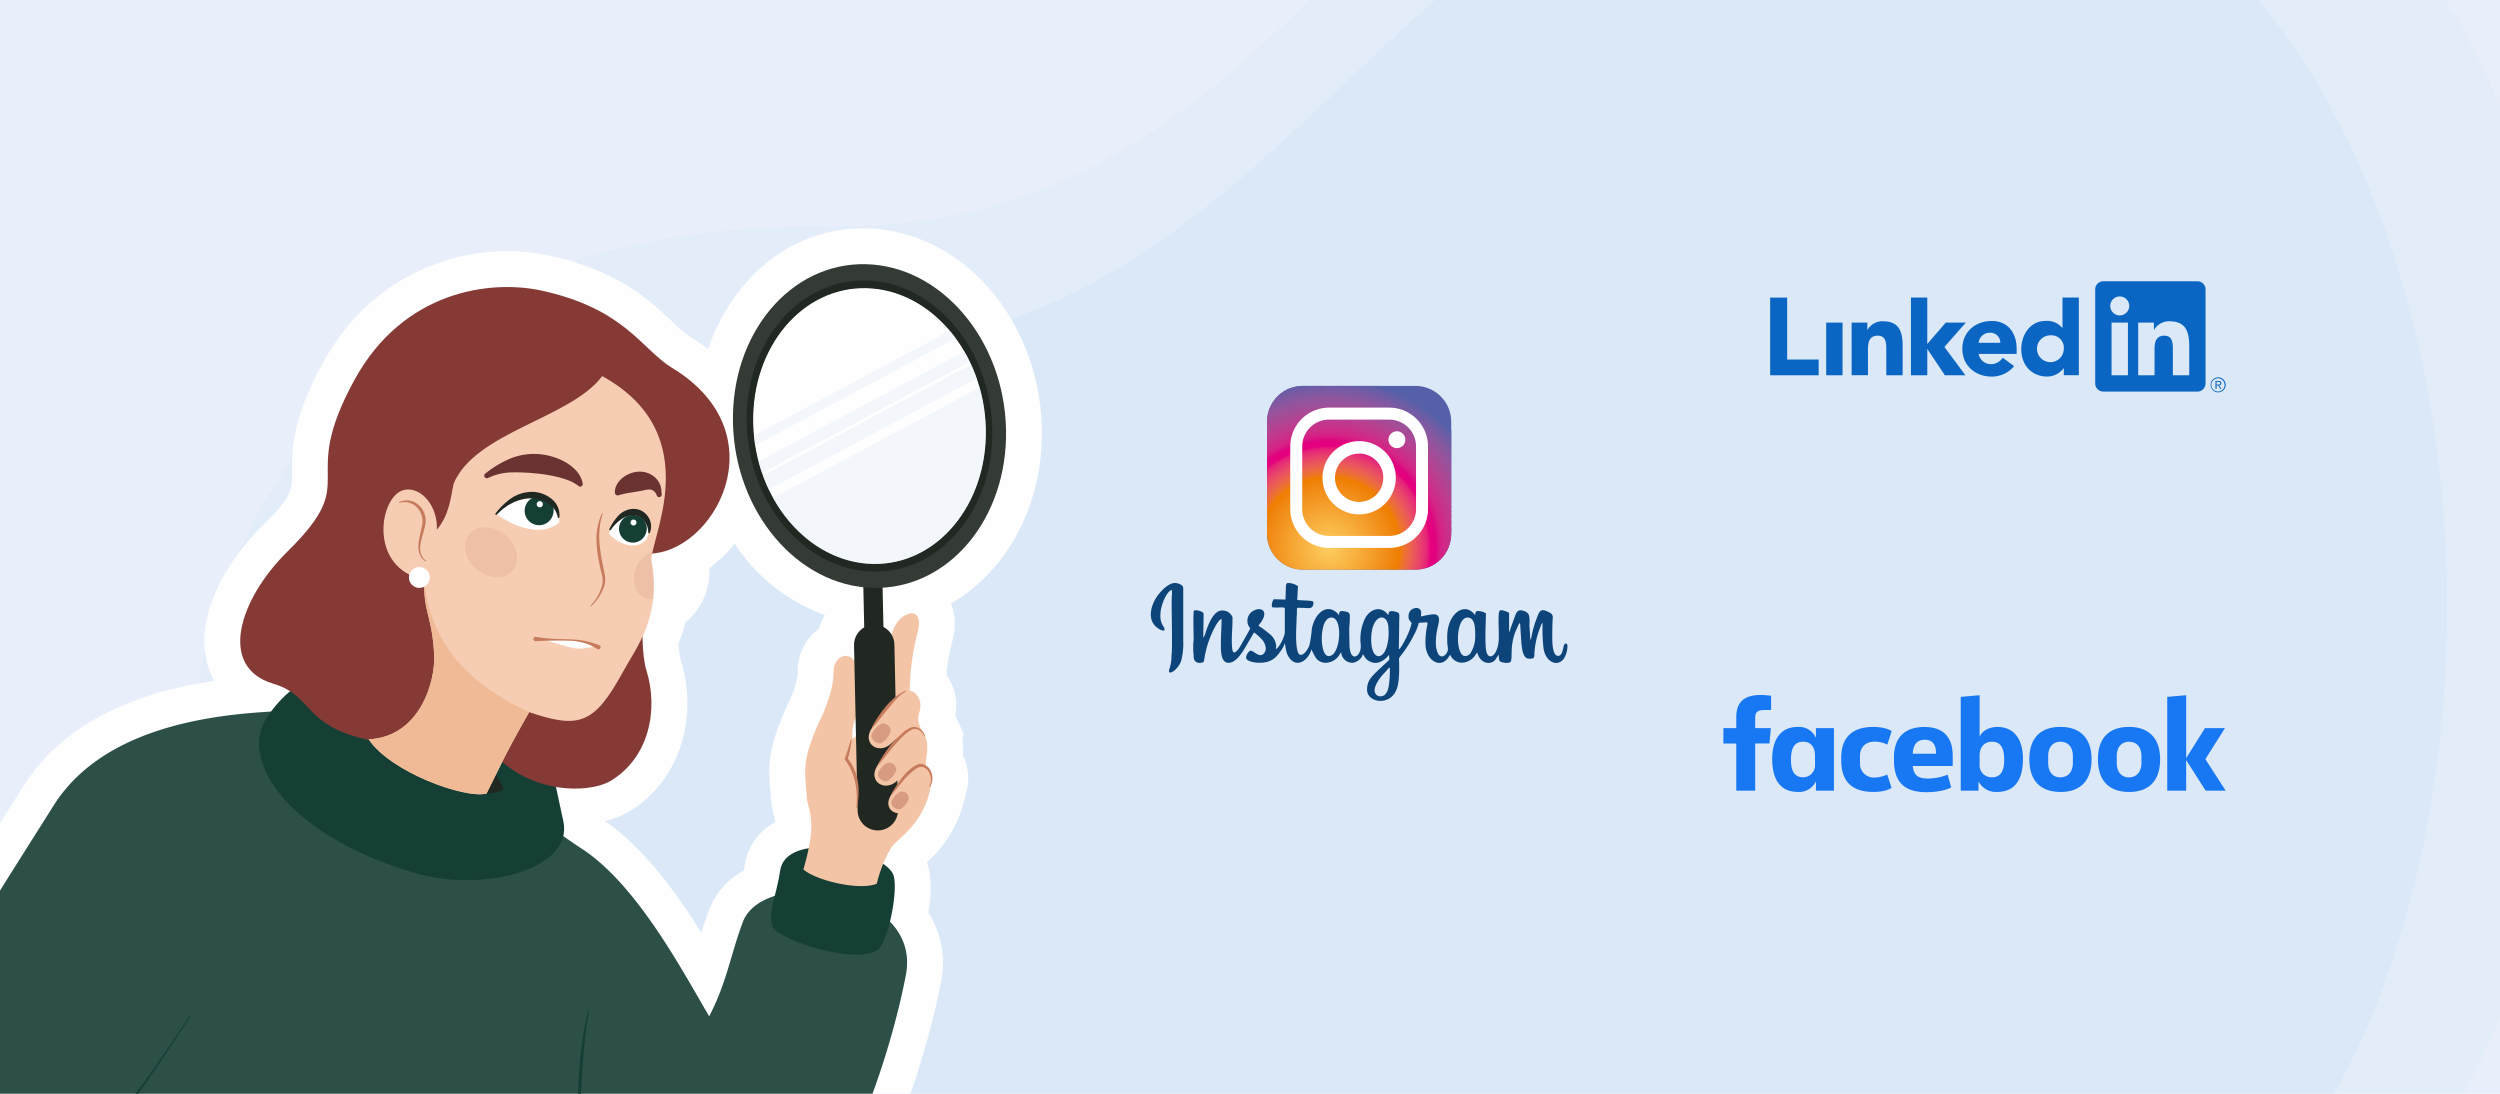 <?xml version="1.0" encoding="UTF-8"?> <svg xmlns="http://www.w3.org/2000/svg" xmlns:xlink="http://www.w3.org/1999/xlink" viewBox="0 0 720 315"><defs><style>.cls-1,.cls-23,.cls-28{fill:none;}.cls-2{fill:#2c4f47;}.cls-3{fill:#f6cdb3;}.cls-4{fill:#fefefe;}.cls-5{fill:#e8effa;}.cls-6{clip-path:url(#clip-path);}.cls-7,.cls-8{fill:#8ab7e9;}.cls-7{opacity:0.05;}.cls-19,.cls-8{opacity:0.1;}.cls-9{clip-path:url(#clip-path-2);}.cls-10{fill:#153e35;}.cls-11{fill:#212721;}.cls-12{fill:#863a35;}.cls-13{clip-path:url(#clip-path-3);}.cls-14{fill:#f0ba97;}.cls-15{clip-path:url(#clip-path-4);}.cls-16{fill:#c67b5c;}.cls-17{fill:#6a3331;}.cls-18{clip-path:url(#clip-path-5);}.cls-19{fill:#a8483d;}.cls-20{fill:#f3c4a5;}.cls-21{clip-path:url(#clip-path-6);}.cls-22{clip-path:url(#clip-path-7);}.cls-23,.cls-28{stroke:#212721;stroke-miterlimit:10;}.cls-23{stroke-width:5.537px;}.cls-24{clip-path:url(#clip-path-8);}.cls-25{fill:#343a34;}.cls-26{opacity:0.5;}.cls-27{clip-path:url(#clip-path-9);}.cls-28{stroke-linecap:round;stroke-width:11.628px;}.cls-29{clip-path:url(#clip-path-10);}.cls-30{fill:#d79b82;}.cls-31{clip-path:url(#clip-path-11);}.cls-32{fill:#0a66c2;}.cls-33{clip-path:url(#clip-path-13);}.cls-34{fill:#1877f2;}.cls-35{clip-path:url(#clip-path-15);}.cls-36{fill:#0d447a;}.cls-100,.cls-101,.cls-102,.cls-103,.cls-104,.cls-105,.cls-106,.cls-107,.cls-108,.cls-109,.cls-110,.cls-111,.cls-112,.cls-113,.cls-114,.cls-115,.cls-116,.cls-117,.cls-118,.cls-119,.cls-120,.cls-121,.cls-122,.cls-123,.cls-124,.cls-125,.cls-126,.cls-127,.cls-128,.cls-129,.cls-130,.cls-131,.cls-132,.cls-133,.cls-134,.cls-135,.cls-136,.cls-137,.cls-138,.cls-139,.cls-140,.cls-141,.cls-142,.cls-143,.cls-144,.cls-145,.cls-146,.cls-147,.cls-148,.cls-149,.cls-150,.cls-151,.cls-152,.cls-153,.cls-154,.cls-155,.cls-156,.cls-157,.cls-158,.cls-159,.cls-160,.cls-161,.cls-162,.cls-163,.cls-164,.cls-165,.cls-166,.cls-167,.cls-36,.cls-39,.cls-40,.cls-41,.cls-42,.cls-43,.cls-44,.cls-45,.cls-46,.cls-47,.cls-48,.cls-49,.cls-50,.cls-51,.cls-52,.cls-53,.cls-54,.cls-55,.cls-56,.cls-57,.cls-58,.cls-59,.cls-60,.cls-61,.cls-62,.cls-63,.cls-64,.cls-65,.cls-66,.cls-67,.cls-68,.cls-69,.cls-70,.cls-71,.cls-72,.cls-73,.cls-74,.cls-75,.cls-76,.cls-77,.cls-78,.cls-79,.cls-80,.cls-81,.cls-82,.cls-83,.cls-84,.cls-85,.cls-86,.cls-87,.cls-88,.cls-89,.cls-90,.cls-91,.cls-92,.cls-93,.cls-94,.cls-95,.cls-96,.cls-97,.cls-98,.cls-99{fill-rule:evenodd;}.cls-37{clip-path:url(#clip-path-17);}.cls-166,.cls-38{fill:#5560a9;}.cls-39{fill:#fecd60;}.cls-40{fill:#fdcc5f;}.cls-41{fill:#fdca5c;}.cls-42{fill:#fdc95b;}.cls-43{fill:#fdc859;}.cls-44{fill:#fdc658;}.cls-45{fill:#fcc555;}.cls-46{fill:#fcc354;}.cls-47{fill:#fcc253;}.cls-48{fill:#fcc050;}.cls-49{fill:#fbc04f;}.cls-50{fill:#fbbe4d;}.cls-51{fill:#fbbc4c;}.cls-52{fill:#fbbb49;}.cls-53{fill:#fab948;}.cls-54{fill:#fab847;}.cls-55{fill:#fab745;}.cls-56{fill:#fab543;}.cls-57{fill:#f9b441;}.cls-58{fill:#f9b240;}.cls-59{fill:#f9b13e;}.cls-60{fill:#f9af3c;}.cls-61{fill:#f8ae3b;}.cls-62{fill:#f8ad39;}.cls-63{fill:#f8ab38;}.cls-64{fill:#f8a935;}.cls-65{fill:#f7a834;}.cls-66{fill:#f7a633;}.cls-67{fill:#f7a531;}.cls-68{fill:#f6a32f;}.cls-69{fill:#f6a22d;}.cls-70{fill:#f6a02c;}.cls-71{fill:#f59e2a;}.cls-72{fill:#f59d29;}.cls-73{fill:#f59c28;}.cls-74{fill:#f59a25;}.cls-75{fill:#f49824;}.cls-76{fill:#f49722;}.cls-77{fill:#f49520;}.cls-78{fill:#f3931e;}.cls-79{fill:#f3921d;}.cls-80{fill:#f3911c;}.cls-81{fill:#f28f19;}.cls-82{fill:#f28d18;}.cls-83{fill:#f28c15;}.cls-84{fill:#f28a14;}.cls-85{fill:#f18811;}.cls-86{fill:#f1870f;}.cls-87{fill:#f1850d;}.cls-88{fill:#f18409;}.cls-89{fill:#f08208;}.cls-90{fill:#f08103;}.cls-91{fill:#f07f02;}.cls-92{fill:#f07e00;}.cls-93{fill:#ef7b0f;}.cls-94{fill:#ef771e;}.cls-95{fill:#ee7428;}.cls-96{fill:#ee7131;}.cls-97{fill:#ed6d38;}.cls-98{fill:#ed6a40;}.cls-99{fill:#ec6746;}.cls-100{fill:#ec634c;}.cls-101{fill:#ec5f52;}.cls-102{fill:#eb5b56;}.cls-103{fill:#eb575b;}.cls-104{fill:#ea535f;}.cls-105{fill:#ea4e62;}.cls-106{fill:#e94966;}.cls-107{fill:#e94569;}.cls-108{fill:#e9406c;}.cls-109{fill:#e83b6f;}.cls-110{fill:#e83472;}.cls-111{fill:#e72f74;}.cls-112{fill:#e72877;}.cls-113{fill:#e72178;}.cls-114{fill:#e6147a;}.cls-115{fill:#e6027b;}.cls-116{fill:#e6007d;}.cls-117{fill:#e5007e;}.cls-118{fill:#e3007f;}.cls-119{fill:#e00280;}.cls-120{fill:#de0881;}.cls-121{fill:#dc1282;}.cls-122{fill:#da1883;}.cls-123{fill:#d71e84;}.cls-124{fill:#d62285;}.cls-125{fill:#d42686;}.cls-126{fill:#d12987;}.cls-127{fill:#cf2b87;}.cls-128{fill:#cc2d88;}.cls-129{fill:#ca3089;}.cls-130{fill:#c7338a;}.cls-131{fill:#c5358b;}.cls-132{fill:#c3378c;}.cls-133{fill:#c0398d;}.cls-134{fill:#be3b8e;}.cls-135{fill:#bb3d8f;}.cls-136{fill:#ba3f8f;}.cls-137{fill:#b74191;}.cls-138{fill:#b44392;}.cls-139{fill:#b24492;}.cls-140{fill:#af4693;}.cls-141{fill:#ac4794;}.cls-142{fill:#a94995;}.cls-143{fill:#a64b96;}.cls-144{fill:#a44c97;}.cls-145{fill:#a14d98;}.cls-146{fill:#9e4f99;}.cls-147{fill:#9b509a;}.cls-148{fill:#99519b;}.cls-149{fill:#95539c;}.cls-150{fill:#92549d;}.cls-151{fill:#8f559d;}.cls-152{fill:#8c569e;}.cls-153{fill:#88579f;}.cls-154{fill:#8558a0;}.cls-155{fill:#8159a1;}.cls-156{fill:#7e5aa2;}.cls-157{fill:#7a5aa2;}.cls-158{fill:#765ba3;}.cls-159{fill:#725ba4;}.cls-160{fill:#6f5ca5;}.cls-161{fill:#6b5da5;}.cls-162{fill:#675ea6;}.cls-163{fill:#635ea6;}.cls-164{fill:#5f5fa7;}.cls-165{fill:#5a5fa8;}.cls-167{fill:#fff;}</style><clipPath id="clip-path"><rect class="cls-1" width="720" height="315"></rect></clipPath><clipPath id="clip-path-2"><path class="cls-2" d="M260.884,280.853c4.839-25.284-41.017-31.305-46.959-15.274-3.72,10.036-4.511,17.086-9.675,27.118-7.649-12.942-20.692-37.811-36.644-48.234a121.359,121.359,0,0,1-23.328-19.65L88.329,204.451c-11.531.777-55.363-.337-72.901,27.558-19.86,31.59-44.801,69.555-56.938,102.789-12.109,33.156,22.962,53.186,38.074,64.487,32.527,24.323,44.255,14.992,52.729,2.492l77.897,28.352c17.64-41.612,35.905-59.331,39.417-91.97,36.959,39.151,52.842,32.928,71.729,3.844C249.738,324.447,257.764,297.155,260.884,280.853Z"></path></clipPath><clipPath id="clip-path-3"><path class="cls-3" d="M173.425,108.316c30.819,16.964,13.234,47.849,14.23,53.362,2.886,15.971-4.333,24.652-8.224,31.776-8.28,15.158-12.653,16.532-27.031,11.64-7.688,13.672-7.667,14.27-12.28,23.453-6.283,1.581-27.684-6.208-33.934-15.62,14.808-.729,19.309-16.777,18.853-24.528-.683-11.608-3.11-11.632-2.859-21.47-16.511-3.226-12.916-24.686-5.541-25.887,4.886-.796,9.481,4.946,9.181,11.497,3.687-4.354,4.009-9.546,4.805-13.202C136.852,124.363,164.364,120.514,173.425,108.316Z"></path></clipPath><clipPath id="clip-path-4"><path class="cls-4" d="M142.902,148.029c2.316-4.349,17.802-9.966,18.191,2.332C157.696,153.734,150.598,153.508,142.902,148.029Z"></path></clipPath><clipPath id="clip-path-5"><path class="cls-4" d="M186.743,153.763c1.031-7.649-9.183-8.931-11.34-.09C179.41,158.373,186.165,158.051,186.743,153.763Z"></path></clipPath><clipPath id="clip-path-6"><polygon class="cls-1" points="307.702 104.549 230.053 60.284 178.198 198.428 255.847 242.693 307.702 104.549"></polygon></clipPath><clipPath id="clip-path-7"><polygon class="cls-1" points="256.204 259.278 173.133 211.922 230.053 60.284 313.125 107.64 256.204 259.278"></polygon></clipPath><clipPath id="clip-path-8"><polygon class="cls-1" points="313.125 107.64 230.053 60.284 173.133 211.922 256.204 259.278 313.125 107.64"></polygon></clipPath><clipPath id="clip-path-9"><polygon class="cls-1" points="267.759 175.874 206.298 140.837 233.067 69.523 294.528 104.56 267.759 175.874"></polygon></clipPath><clipPath id="clip-path-10"><polygon class="cls-1" points="267.761 175.87 210.461 143.205 236.408 74.081 293.708 106.746 267.761 175.87"></polygon></clipPath><clipPath id="clip-path-11"><rect class="cls-1" x="509.805" y="81" width="131.195" height="32"></rect></clipPath><clipPath id="clip-path-13"><rect class="cls-1" x="496.331" y="200.149" width="144.669" height="28"></rect></clipPath><clipPath id="clip-path-15"><rect class="cls-1" x="331.431" y="111.142" width="120" height="90.717"></rect></clipPath><clipPath id="clip-path-17"><path class="cls-1" d="M375.212,111.142h32.44a10.299,10.299,0,0,1,10.299,10.299v32.312A10.298,10.298,0,0,1,407.652,164.05h-32.44a10.299,10.299,0,0,1-10.299-10.299V121.44A10.298,10.298,0,0,1,375.212,111.142Z"></path></clipPath></defs><g id="Ebene_2" data-name="Ebene 2"><rect class="cls-5" width="720" height="315"></rect></g><g id="Ebene_1" data-name="Ebene 1"><g class="cls-6"><path class="cls-7" d="M92.192,333.842C15.472,240.331,52.238,62.915,238.553,65.177c149.866,1.82,158.366-169.527,322.281-154.208,213.243,19.929,213.404,318,136.958,422.872"></path><path class="cls-8" d="M118.763,333.842C54.584,252.586,78.515,94.092,229.94,100.509,378.603,106.809,399.717-64.584,551.642-52.265,714.854-39.031,741.685,224.619,660.034,333.842"></path><path class="cls-4" d="M89.932,461.31a13.863,13.863,0,0,1-5.214-2.285,14.286,14.286,0,0,1-4.33-.261,16.935,16.935,0,0,1-9.866-6.494,39.475,39.475,0,0,0-4.526-4.687c-1.357-1.276-2.874-2.703-4.571-4.447a50.199,50.199,0,0,0-6.759-4.078,70.37,70.37,0,0,1-10.823-6.771,44.54,44.54,0,0,1-7.941-7.928c-.048-.058-.094-.115-.142-.172a33.768,33.768,0,0,1-13.743-.253C12.871,421.991,2.523,416.633-9.618,407.555c-1.478-1.106-3.244-2.36-5.112-3.687-8.662-6.15-20.525-14.575-28.963-25.846-10.968-14.653-13.497-30.387-7.516-46.765C-39.866,300.2-18.258,266.004.808,235.833q2.994-4.739,5.879-9.32c13.174-20.955,37.603-27.898,55.006-30.413a21.957,21.957,0,0,1-2.119-5.405c-3.461-13.909,6.014-29.407,16.035-39.273,8.529-8.395,8.51-10.34,8.465-15.037-.078-8.133.56-16.716,9.118-32.222,15.141-27.436,43.424-35.146,64.737-30.615l.321.069c19.825,4.346,28.71,12.742,35.196,18.874a37.661,37.661,0,0,0,5.482,4.634,56.185,56.185,0,0,1,5.031,3.432,54.61,54.61,0,0,1,13.052-21.421A44.019,44.019,0,0,1,257.817,66.725c23.875,5.075,41.64,28.92,42.24,56.698.474,21.984-10.167,41.168-26.176,50.387,1.412,3.299,1.471,7.232.171,11.718a56.987,56.987,0,0,0-1.481,8.798q.427.59.797,1.23a15.273,15.273,0,0,1,1.741,10.595,15.575,15.575,0,0,1,.737,1.448l1.733,3.889-.381,1.03a21.002,21.002,0,0,1,.081,4.852,15.205,15.205,0,0,1,.788,11.534,35.368,35.368,0,0,1-11.102,19.462c1.525,4.236,1.177,9.836.415,14.479a27.019,27.019,0,0,1,3.646,19.946c-2.806,14.658-11.025,44.807-24.03,64.834-10.512,16.186-24.118,32.125-45.319,27.619l-.006-.001c-8.801-1.872-18.004-7.117-28.769-16.552-4.063,13.308-10.404,24.899-17.401,37.694a402.699,402.699,0,0,0-18.803,37.772l-3.827,9.025-12.307-4.479a13.31,13.31,0,0,1-2.952,10.252,13.04,13.04,0,0,1-1.3,1.397,13.124,13.124,0,0,1-7.415,9.387,14.21,14.21,0,0,1-9.161,1.134c-.468-.099-.922-.221-1.365-.36q-.369.15-.751.28A14.418,14.418,0,0,1,89.932,461.31ZM174.243,236.483c11.037,7.59,20.364,20.334,27.761,32.136.643-2.076,1.36-4.254,2.24-6.629a21.761,21.761,0,0,1,9.987-11.311q.131-.696.234-1.4a16.766,16.766,0,0,1,8.803-12.507,14.332,14.332,0,0,0-.38-1.84,26.141,26.141,0,0,1-.887-5.175c-.053-.915-.121-1.749-.185-2.535-.582-7.135-.633-12.161,5.385-25.031,1.475-3.156,2.572-6.865,2.55-8.628A15.051,15.051,0,0,1,235.129,181.622q.358-.295.732-.561a16.554,16.554,0,0,1,1.723-3.912,52.384,52.384,0,0,1-26.011-20.56,38.873,38.873,0,0,1-7.286,7.056,18.933,18.933,0,0,1-6.901,15.638,45.309,45.309,0,0,1-1.946,6.02,21.481,21.481,0,0,0,.581,4.666c5.415,17.383-.742,35.415-14.974,43.849A24.649,24.649,0,0,1,174.243,236.483Z"></path><path class="cls-4" d="M260.884,280.853a16.657,16.657,0,0,0-4.573-15.42c1.352-5.47,1.887-11.78.844-13.796a8.382,8.382,0,0,0-2.795-2.837,35.818,35.818,0,0,1,2.262-4.598c1.455-2.526,9.734-6.89,11.436-18.014a4.773,4.773,0,0,0-.246-4.596,3.936,3.936,0,0,0-1.156-1.146c-.058-2.76,1.116-5.69-.309-8.473l.003-0a.129.129,0,0,0,.065-.17,4.99,4.99,0,0,0-.884-1.354,6.643,6.643,0,0,1-.705-5.702c.931-2.896-.873-5.585-2.844-5.832a71.875,71.875,0,0,1,2.153-16.26c2.544-8.777-4.8-6.87-6.933-1.197-.09.239-.175.499-.261.755a6.284,6.284,0,0,0-2.307-2.043l-.236-10.936c20.282-1.319,35.866-21.035,35.336-45.587-.555-25.742-18.609-47.035-40.326-47.558-21.716-.523-38.87,19.92-38.315,45.662.53,24.551,16.98,45.04,37.34,47.339l.242,11.208a6.258,6.258,0,0,0-3.158,5.573l.084,3.919c-2.307-2.218-5.568-.041-5.523,3.65.052,4.278-1.953,9.769-3.522,13.127-5.982,12.792-4.668,15.248-4.245,22.601.228,3.968,2.505,5.731.595,15.141-4.341.68-7.673,2.643-8.22,6.441a70.95,70.95,0,0,1-1.56,7.281c-4.421,1.396-7.847,3.9-9.199,7.549-3.72,10.036-4.511,17.086-9.675,27.118-7.649-12.942-20.692-37.811-36.644-48.234-1.907-1.246-3.695-2.486-5.386-3.713a9.52,9.52,0,0,0,.006-4.3c-.88-3.944-1.504-7.142-2.107-9.812,6.596,1.12,12.602.11,15.664-1.704,10.952-6.491,14.014-20.229,10.38-31.894a38.71,38.71,0,0,1-1.127-9.679,34.405,34.405,0,0,0,3.082-10.854,7.295,7.295,0,0,0,5.355-4.934c1.331-3.655.081-7.466-2.791-8.511-.063-.023-.127-.036-.19-.056,17.487-4.103,32.173-35.393,3.078-53.054-8.756-5.315-13.492-16.979-37.532-22.249-15.066-3.303-39.892.237-53.806,25.449-16.967,30.743,2.559,28.033-19.379,49.629-14.186,13.965-20.03,33.382-4.221,38.096a18.928,18.928,0,0,1,4.918,2.203,33.908,33.908,0,0,0-5.493,5.855c-17.675.999-48.581,4.728-62.629,27.073-19.86,31.59-44.801,69.555-56.938,102.789-12.109,33.156,22.962,53.186,38.074,64.487,21.386,15.992,33.78,17.434,42.17,12.994,4.826,4.279,6.296,7.961,11.337,11.775,7.751,5.865,10.782,5.768,18.178,11.285,4.393,4.608,7.733,7.037,10.506,10.701,3.659,4.835,9.827,2.904,5.957-3.332,4.143,6.131,5.73,9.61,9.605,8.305,2.39-.806,2.7-4.1,1.224-6.329,3.278,5.078,5.964,7.15,8.895,5.746,3.238-1.551,1.439-4.987-.342-8.67,2.49,2.52,4.614,1.795,5.468.731,1.547-1.926.736-4.706-2.465-9.393-3.202-4.687-5.309-9.23-7.473-10.948-.28-.853-.546-1.624-.805-2.346l28.371,10.326c17.618-41.559,35.857-59.287,39.401-91.848.004.001.007.005.011.005a.128.128,0,0,0,.092-.035c36.894,39.045,52.768,32.812,71.64,3.752C249.737,324.447,257.764,297.155,260.884,280.853Zm-5.582-118.644q.861-.102,1.706-.256-.879.16-1.774.265Zm21.174-13.168c.447-.63.882-1.271,1.294-1.936q.932-1.506,1.737-3.125a41.057,41.057,0,0,0,2.614-6.7c.025-.086.052-.171.076-.257.252-.878.47-1.774.669-2.681.068-.31.142-.617.204-.931a41.897,41.897,0,0,1-3.564,10.569,37.876,37.876,0,0,1-3.15,5.226C276.397,149.151,276.437,149.096,276.476,149.041Zm6.596-15.636c.134-.682.25-1.373.353-2.07C283.322,132.032,283.206,132.723,283.072,133.405Zm.839-9.925c-.02-.913-.075-1.817-.146-2.716l-0-.003c.071.903.127,1.81.147,2.727Zm-.203-3.375a47.357,47.357,0,0,0-.814-5.382l-.001-.003a47.324,47.324,0,0,1,.815,5.388Zm-.923-5.886a46.238,46.238,0,0,0-2.257-7.278l-.002-.006a46.235,46.235,0,0,1,2.26,7.286Zm-2.265-7.297A43.132,43.132,0,0,0,273.556,95.265l-.004-.005a43.14,43.14,0,0,1,6.971,11.664Zm-6.975-11.667,0,0c-6.222-7.368-14.713-12.041-23.989-12.264a28.295,28.295,0,0,0-15.865,4.408,28.296,28.296,0,0,1,15.865-4.408C258.833,83.212,267.324,87.885,273.546,95.253Zm-53.379,8.729a39.554,39.554,0,0,1,2.29-4.668A39.534,39.534,0,0,0,220.167,103.981Zm4.754-8.415c.041-.054.079-.112.119-.166C224.999,95.454,224.962,95.512,224.921,95.566Zm2.018-2.446c.247-.274.499-.543.754-.808C227.438,92.578,227.186,92.846,226.938,93.12ZM218.162,110.131a44.585,44.585,0,0,0-.993,5.722A44.585,44.585,0,0,1,218.162,110.131Zm1.478-4.81a42.378,42.378,0,0,0-1.449,4.701A42.38,42.38,0,0,1,219.64,105.321Zm26.449,107.067c-.279.234-.486.368-.583.35a11.949,11.949,0,0,1,.488-4.737Z"></path><path class="cls-2" d="M260.884,280.853c4.839-25.284-41.017-31.305-46.959-15.274-3.72,10.036-4.511,17.086-9.675,27.118-7.649-12.942-20.692-37.811-36.644-48.234a121.359,121.359,0,0,1-23.328-19.65L88.329,204.451c-11.531.777-55.363-.337-72.901,27.558-19.86,31.59-44.801,69.555-56.938,102.789-12.109,33.156,22.962,53.186,38.074,64.487,32.527,24.323,44.255,14.992,52.729,2.492l77.897,28.352c17.64-41.612,35.905-59.331,39.417-91.97,36.959,39.151,52.842,32.928,71.729,3.844C249.738,324.447,257.764,297.155,260.884,280.853Z"></path><g class="cls-9"><path class="cls-10" d="M169.65,291.163c-.697,3.867-1.192,7.761-1.525,11.669-.37,3.905-.559,7.826-.723,11.748-.314,7.846-.439,15.713-.669,23.582a.125.125,0,0,1-.25-.005c.019-7.863-.292-15.733.002-23.611q.199-5.907.838-11.796a84.463,84.463,0,0,1,2.097-11.638.118.118,0,0,1,.231.051Z"></path></g><path class="cls-10" d="M162.226,236.451c3.108,13.924-23.187,20.893-43.243,14.842-36.665-11.061-49.751-32.459-42.44-44.131,7.688-12.274,20.534-16.444,26.705-13.935,3.112,1.265,46.251,18.8,49.726,20.985C159.198,218.126,159.245,223.095,162.226,236.451Z"></path><path class="cls-11" d="M140.161,228.557a9.944,9.944,0,0,0,4.773-1.186,20.838,20.838,0,0,0-5.472-8.473"></path><path class="cls-12" d="M139.668,213.886c10.676,15.144,29.752,14.819,36.115,11.048,10.952-6.491,14.014-20.229,10.38-31.894-2.685-8.618.158-33.586.158-33.586,19.069.477,38.64-34.447,7.249-53.502-8.756-5.315-13.492-16.979-37.532-22.248-15.066-3.303-39.892.237-53.807,25.449-16.967,30.743,2.559,28.033-19.379,49.629-14.186,13.965-20.03,33.382-4.221,38.096,12.1,3.609,8.208,12.363,28.564,16.427,9.351,1.867,18.313-.75,22.871-17.96Z"></path><path class="cls-3" d="M173.425,108.316c30.819,16.964,13.234,47.849,14.23,53.362,2.886,15.971-4.333,24.652-8.224,31.776-8.28,15.158-12.653,16.532-27.031,11.64-7.688,13.672-7.667,14.27-12.28,23.453-6.283,1.581-27.684-6.208-33.934-15.62,14.808-.729,19.309-16.777,18.853-24.528-.683-11.608-3.11-11.632-2.859-21.47-16.511-3.226-12.916-24.686-5.541-25.887,4.886-.796,9.481,4.946,9.181,11.497,3.687-4.354,4.009-9.546,4.805-13.202C136.852,124.363,164.364,120.514,173.425,108.316Z"></path><g class="cls-13"><path class="cls-4" d="M172.372,186.172c-7.114-2.746-8.948-1.038-17.975-2.318,5.361,1.002,8.654,2.576,11.53,2.914C168.139,187.028,170.153,186.16,172.372,186.172Z"></path><path class="cls-14" d="M152.399,205.094c-16.002-7.366-28.566-18.758-30.22-38.166-8.283,15.596-32.969,52.129-32.612,52.971,1.978,4.658,26.312,26.794,44.511,26.584C142.196,233.896,136.18,231.945,152.399,205.094Z"></path><path class="cls-4" d="M142.902,148.029c2.316-4.349,17.802-9.966,18.191,2.332C157.696,153.734,150.598,153.508,142.902,148.029Z"></path><g class="cls-15"><path class="cls-10" d="M156.655,143.19a4.154,4.154,0,1,0,2.615,4.987A3.988,3.988,0,0,0,156.655,143.19Zm-1.36,2.896a.884.884,0,1,1,1.013-.641A.849.849,0,0,1,155.295,146.086Z"></path></g><path class="cls-11" d="M142.712,147.867a20.717,20.717,0,0,1,4.209-4.143,10.941,10.941,0,0,1,5.741-2.062,9.066,9.066,0,0,1,5.942,1.822,6.011,6.011,0,0,1,2.504,5.485.238.238,0,0,1-.47.011l-.004-.02a6.198,6.198,0,0,0-2.969-4.156,8.936,8.936,0,0,0-4.94-1.287,12.703,12.703,0,0,0-5.142,1.323l-1.226.653-1.141.816a7.979,7.979,0,0,0-1.086.905c-.343.325-.711.632-1.038.977l-.009.009a.25.25,0,0,1-.372-.333Z"></path><path class="cls-16" d="M115.022,144.604a4.935,4.935,0,0,1,2.884-.441,5.278,5.278,0,0,1,2.693,1.308,6.01,6.01,0,0,1,1.908,5.512c-.326,1.933-1.051,3.673-1.356,5.497a6.696,6.696,0,0,0,.003,2.708,3.914,3.914,0,0,0,1.474,2.22.125.125,0,0,1-.147.202,4.422,4.422,0,0,1-1.727-2.309,7.188,7.188,0,0,1-.198-2.903c.205-1.92.81-3.75,1.072-5.545a5.595,5.595,0,0,0-1.61-4.768,4.891,4.891,0,0,0-4.914-1.26.119.119,0,0,1-.147-.081A.121.121,0,0,1,115.022,144.604Z"></path><path class="cls-17" d="M166.542,139.913a11.802,11.802,0,0,0-2.862-1.585c-.498-.193-1.026-.356-1.52-.53-.542-.128-1.034-.307-1.569-.425a44.405,44.405,0,0,0-6.468-1.045,53.898,53.898,0,0,0-6.718-.277,16.377,16.377,0,0,0-6.821,1.602l-.02.01a.752.752,0,0,1-.807-1.262,29.976,29.976,0,0,1,6.744-4.138,18.028,18.028,0,0,1,7.979-1.518,18.898,18.898,0,0,1,7.934,2.114,18.538,18.538,0,0,1,1.791,1.123,15.238,15.238,0,0,1,1.61,1.438,7.414,7.414,0,0,1,2.015,3.891.737.737,0,0,1-1.174.688Z"></path><path class="cls-17" d="M177.093,141.942a4.367,4.367,0,0,1,.63-2.5,6.662,6.662,0,0,1,1.629-1.87,8.094,8.094,0,0,1,4.487-1.726,6.603,6.603,0,0,1,4.93,1.748,9.215,9.215,0,0,1,.889,1.093,7.954,7.954,0,0,1,.569,1.213,10.684,10.684,0,0,1,.26,1.207,7.89,7.89,0,0,0,.071,1.129.745.745,0,0,1-1.439.388l-.041-.147a3.47,3.47,0,0,0-.42-.709,3.156,3.156,0,0,0-.573-.497,2.883,2.883,0,0,0-.631-.255,6.052,6.052,0,0,0-.628-.049c-.83.067-1.591.326-2.452.446l-2.751.463a22.359,22.359,0,0,0-3.26.701l-.208.068a.812.812,0,0,1-1.024-.521A.849.849,0,0,1,177.093,141.942Z"></path><path class="cls-4" d="M186.743,153.763c1.031-7.649-9.183-8.931-11.34-.09C179.41,158.373,186.165,158.051,186.743,153.763Z"></path><g class="cls-18"><path class="cls-10" d="M183.599,148.539a3.981,3.981,0,1,0,2.506,4.779A3.822,3.822,0,0,0,183.599,148.539Zm-1.303,2.775a.847.847,0,1,1,.97-.614A.813.813,0,0,1,182.295,151.314Z"></path></g><path class="cls-11" d="M186.691,153.356a5.467,5.467,0,0,0-1.318-3.553,3.984,3.984,0,0,0-3.069-1.396,6.291,6.291,0,0,0-3.477,1.214,11.427,11.427,0,0,0-2.896,2.988l-.014.019a.249.249,0,0,1-.419-.268,15.623,15.623,0,0,1,2.485-3.725,6.226,6.226,0,0,1,4.3-2.084,5.09,5.09,0,0,1,2.504.569,5.201,5.201,0,0,1,1.876,1.704,4.933,4.933,0,0,1,.491,4.629.242.242,0,0,1-.319.123A.249.249,0,0,1,186.691,153.356Z"></path><ellipse class="cls-19" cx="141.432" cy="159.044" rx="6.44" ry="8.196" transform="translate(-71.313 165.156) rotate(-50)"></ellipse><ellipse class="cls-19" cx="188.274" cy="165.68" rx="7.043" ry="5.534" transform="translate(-31.808 285.933) rotate(-70)"></ellipse><path class="cls-16" d="M173.548,147.981a21.905,21.905,0,0,0-.965,6.79,40.655,40.655,0,0,0,.822,6.84c.202,1.139.447,2.272.67,3.411a9.494,9.494,0,0,1,.237,1.8,7.118,7.118,0,0,1-.236,1.816,14.213,14.213,0,0,1-3.781,5.931.125.125,0,0,1-.177.004.127.127,0,0,1-.006-.174,13.478,13.478,0,0,0,3.328-5.908,6.819,6.819,0,0,0,.125-1.645,8.731,8.731,0,0,0-.306-1.641c-.286-1.131-.522-2.275-.756-3.422a34.162,34.162,0,0,1-.727-7.014,19.674,19.674,0,0,1,.434-3.523,18.928,18.928,0,0,1,1.116-3.345.119.119,0,0,1,.222.081Z"></path><path class="cls-16" d="M154.366,183.419a40.334,40.334,0,0,0,4.539.526c1.521.102,3.045.123,4.574.166a28.143,28.143,0,0,1,4.599.409,29.3,29.3,0,0,1,4.497,1.278.629.629,0,0,1-.417,1.187.704.704,0,0,1-.125-.06,15.007,15.007,0,0,0-4.084-1.839,18.584,18.584,0,0,0-4.48-.592c-1.52-.04-3.046-.02-4.575.014-1.529.026-3.061.073-4.603.16a.629.629,0,1,1-.071-1.257.638.638,0,0,1,.138.007Z"></path></g><circle class="cls-4" cx="120.775" cy="166.313" r="3.007"></circle><path class="cls-10" d="M257.155,251.637c1.586,3.063-.475,16.047-3.506,20.923-3.956,6.364-30.054-1.645-31.269-5.955-1.168-4.143,1.331-9.087,2.305-15.856C226.34,239.252,253.452,244.488,257.155,251.637Z"></path><path class="cls-10" d="M50.289,400.021a20.619,20.619,0,0,0,2.714-8.5,23.143,23.143,0,0,0-1.054-8.846c-1.79-5.733-5.135-10.85-8.763-15.625-3.65-4.79-7.682-9.286-11.688-13.81-3.976-4.543-8.079-9.045-11.266-14.276a.447.447,0,0,1,.042-.521c3.104-3.639,6.179-7.301,9.187-11.018q4.519-5.569,8.792-11.328c2.857-3.833,5.612-7.744,8.336-11.677l8.097-11.854a.125.125,0,0,1,.208.139c-5.294,7.973-10.509,16.004-16.118,23.775-5.609,7.771-11.663,15.208-17.819,22.542l.042-.52c3.166,5.078,7.212,9.598,11.169,14.148,3.982,4.54,8.022,9.058,11.666,13.911,3.599,4.856,6.931,10.07,8.69,15.942a23.32,23.32,0,0,1,.901,9.06,20.952,20.952,0,0,1-2.931,8.578.118.118,0,0,1-.205-.119Z"></path><path class="cls-20" d="M236.555,206.565c1.569-3.357,3.574-8.849,3.522-13.127-.052-4.277,4.338-6.535,6.536-2.259,5.4,10.507-1.912,13.973-1.107,21.559.328.062,1.808-1.468,3.754-3.66a.307.307,0,0,1,.005-.06c.609-2.098,2.084-3.924,3.488-7.476,1.175-2.972,2.222-14.162,4.449-20.084,2.132-5.672,9.477-7.58,6.933,1.197a71.263,71.263,0,0,0-2.148,16.343c.124,1.096,3.24,4.399,2.915,5.45-1.058,3.422-.018,4.792,1.394,7.411,2.293,4.254-1.669,8.866,1.978,12.687-1.084,12.359-10.126,17.009-11.651,19.657a38.174,38.174,0,0,0-4.114,10.308c-5.048,2.096-17.731-.991-21.128-4.141,4.348-14.896,1.202-16.502.932-21.202C231.888,221.814,230.574,219.357,236.555,206.565Z"></path><g id="Lupe"><g class="cls-21"><g class="cls-22"><line class="cls-23" x1="251.334" y1="165.407" x2="251.98" y2="195.357"></line><g class="cls-24"><path class="cls-25" d="M251.419,169.309c-21.716-.523-39.771-21.816-40.326-47.559-.555-25.742,16.599-46.185,38.315-45.662s39.771,21.816,40.326,47.558c.556,25.742-16.599,46.185-38.315,45.662M283.913,123.506c-.473-21.931-15.855-40.072-34.356-40.517-18.501-.447-33.116,16.972-32.643,38.903.473,21.931,15.855,40.071,34.356,40.517,18.501.446,33.116-16.972,32.643-38.903"></path><path class="cls-11" d="M251.317,164.615c-19.53-.471-35.765-19.62-36.265-42.769s14.927-41.535,34.457-41.064c19.529.471,35.765,19.619,36.264,42.769s-14.927,41.535-34.457,41.064M283.913,123.506c-.473-21.931-15.855-40.072-34.356-40.517-18.501-.447-33.116,16.972-32.643,38.903.473,21.931,15.855,40.071,34.356,40.517,18.501.446,33.116-16.972,32.643-38.903"></path><g class="cls-26"><g class="cls-27"><path class="cls-4" d="M283.913,123.506c.473,21.931-14.142,39.348-32.643,38.903-18.502-.446-33.884-18.587-34.356-40.517-.473-21.932,14.141-39.349,32.643-38.903,18.501.446,33.883,18.586,34.356,40.517"></path></g></g><line class="cls-28" x1="251.773" y1="185.735" x2="252.8" y2="233.353"></line><g class="cls-26"><g class="cls-29"><path class="cls-5" d="M281.291,108.966q-.722-2.064-1.62-4.018l-59.923,32.061q.748,2.052,1.671,3.991Zm-3.553-7.753c.557.958,1.077,1.948,1.567,2.959l-59.852,32.023q-.55-1.604-.99-3.269Zm-26.468,61.196c-11.858-.285-22.424-7.846-28.614-19.008l59.47-31.819a47.352,47.352,0,0,1,1.787,11.925c.473,21.931-14.142,39.349-32.643,38.903M217.5,128.288c-.148-.941-.278-1.89-.37-2.85L273.546,95.253c.583.691,1.14,1.413,1.681,2.149Z"></path></g></g></g></g></g></g><path class="cls-20" d="M267.761,226.503c-1.258,2.435-4.339,4.822-6.081,6.469-3.249,3.072-7.879-.057-4.892-4.252,1.957-2.748,4.634-6.859,7.656-8.142C266.715,219.614,269.528,223.08,267.761,226.503Z"></path><path class="cls-16" d="M256.692,228.651a44.132,44.132,0,0,1,2.71-4.193,15.347,15.347,0,0,1,3.588-3.597,8.196,8.196,0,0,1,1.155-.631,2.396,2.396,0,0,1,1.444-.199,3.366,3.366,0,0,1,2.214,1.569,4.815,4.815,0,0,1,.069,4.962.125.125,0,0,1-.17.049.127.127,0,0,1-.052-.164,4.302,4.302,0,0,0-.381-4.472,2.676,2.676,0,0,0-1.791-1.115,1.738,1.738,0,0,0-.969.18,7.318,7.318,0,0,0-1.007.583,19.357,19.357,0,0,0-3.47,3.339c-1.071,1.239-2.06,2.565-3.147,3.827a.119.119,0,0,1-.193-.137Z"></path><path class="cls-20" d="M266.135,216.372c-1.391,2.692-5.9,6.705-7.825,8.526-3.591,3.397-8.71-.064-5.408-4.702,2.164-3.038,6.226-8.957,9.567-10.375a2.843,2.843,0,0,1,3.312,1.181A4.992,4.992,0,0,1,266.135,216.372Z"></path><path class="cls-16" d="M252.805,220.127c.79-1.384,1.655-2.719,2.573-4.026a31.068,31.068,0,0,1,3.05-3.714,11.769,11.769,0,0,1,3.947-2.879,2.756,2.756,0,0,1,2.513.38,4.485,4.485,0,0,1,1.523,1.918.125.125,0,0,1-.063.165.127.127,0,0,1-.164-.06,3.897,3.897,0,0,0-1.53-1.647,2.204,2.204,0,0,0-2.032-.151,13.762,13.762,0,0,0-3.532,2.909c-1.066,1.138-2.075,2.345-3.071,3.568-1.009,1.214-1.975,2.471-3.021,3.674a.119.119,0,0,1-.193-.137Z"></path><path class="cls-30" d="M261.681,230.159a5.702,5.702,0,0,1-2.326,2.813c-.864.599-3.24-.91-2.493-2.359a5.43,5.43,0,0,1,2.296-2.529A1.905,1.905,0,0,1,261.681,230.159Z"></path><path class="cls-30" d="M258.063,221.95a5.97,5.97,0,0,1-2.436,2.946c-.905.628-3.393-.953-2.61-2.47a5.686,5.686,0,0,1,2.404-2.648A1.995,1.995,0,0,1,258.063,221.95Z"></path><path class="cls-20" d="M264.471,205.617c-1.391,2.692-5.9,6.705-7.825,8.526-3.591,3.397-8.71-.064-5.407-4.701,2.164-3.038,6.225-8.958,9.566-10.377C263.314,198,266.425,201.832,264.471,205.617Z"></path><path class="cls-16" d="M251.142,209.373a34.86,34.86,0,0,1,4.005-5.931,21.311,21.311,0,0,1,2.552-2.552,11.957,11.957,0,0,1,3.057-1.941.125.125,0,0,1,.103.227l-.005.003a9.923,9.923,0,0,0-2.709,2.183c-.802.852-1.535,1.768-2.284,2.673-1.497,1.812-2.908,3.708-4.526,5.475a.119.119,0,0,1-.193-.137Z"></path><path class="cls-30" d="M256.45,210.837a6.288,6.288,0,0,1-2.566,3.103c-.953.661-3.574-1.003-2.749-2.602a5.988,5.988,0,0,1,2.532-2.789C254.791,207.872,256.908,209.298,256.45,210.837Z"></path><path class="cls-16" d="M245.279,213.104a32.206,32.206,0,0,1-1.172,5.611l-.07-.394a14.001,14.001,0,0,1,3.043,6.817,19.025,19.025,0,0,1,.192,3.725,32.322,32.322,0,0,1-.399,3.673.125.125,0,0,1-.248-.031,23.037,23.037,0,0,0-.346-7.217,16.289,16.289,0,0,0-1.108-3.383,16.52,16.52,0,0,0-1.793-3.062l-.018-.025a.398.398,0,0,1-.052-.369c.652-1.767,1.201-3.571,1.74-5.393a.119.119,0,0,1,.232.047Z"></path></g><g id="LinkedIn"><g class="cls-31"><g class="cls-31"><path class="cls-32" d="M639.157,110.971h.006a.591.591,0,0,0,.588-.588.281.281,0,0,0-.001-.034c0-.441-.266-.652-.813-.652H638.054v2.311h.333v-1.007h.408l.008.012.634.995h.355l-.681-1.03Zm-.385-.232h-.385v-.781h.489c.252,0,.539.041.539.371,0,.38-.29.41-.644.41M509.805,85.702h4.901v17.852h9.073V108.077H509.805Zm16.141,7.204h4.708v15.162h-4.708Zm2.354-7.538a2.732,2.732,0,1,1-0,0h0m22.049.331h4.708v13.372l5.336-6.171h5.773L559.987,99.919l6.05,8.156h-5.918l-4.998-7.495h-.062v7.494h-4.708Zm-17.084,7.209h4.521v2.072h.064a4.952,4.952,0,0,1,4.458-2.449c4.775,0,5.653,3.141,5.653,7.222v8.315H543.254v-7.372c0-1.76-.032-4.022-2.452-4.022-2.447,0-2.825,1.916-2.825,3.894v7.498H533.268Z"></path><path class="cls-32" d="M576.082,98.724l.001-.067a2.836,2.836,0,0,0-2.823-2.823l-.069.001a3.156,3.156,0,0,0-3.327,2.889Zm3.988,6.719a8.298,8.298,0,0,1-6.439,3.017c-4.708,0-8.478-3.143-8.478-8.01,0-4.867,3.769-8.008,8.478-8.008,4.401,0,7.16,3.139,7.16,8.008v1.476h-10.928a3.529,3.529,0,0,0,3.548,2.952,4.022,4.022,0,0,0,3.36-1.853Zm10.536-8.872a3.864,3.864,0,1,0,3.77,3.862,3.57,3.57,0,0,0-3.77-3.862M598.71,108.066h-4.334v-2.011h-.064a5.924,5.924,0,0,1-4.681,2.387c-4.524,0-7.504-3.265-7.504-7.882,0-4.24,2.637-8.134,6.972-8.134a5.684,5.684,0,0,1,4.836,2.011h.062V85.697h4.713Zm31.785.009h-4.708v-7.373c0-1.758-.031-4.022-2.449-4.022-2.452,0-2.827,1.916-2.827,3.894V108.074h-4.708V92.911h4.52v2.072h.063a4.959,4.959,0,0,1,4.46-2.449c4.772,0,5.652,3.139,5.652,7.222ZM610.49,90.839h-.001a2.732,2.732,0,1,1,2.732-2.733v.001A2.745,2.745,0,0,1,610.49,90.839m2.354,17.236h-4.713v-15.163h4.713Zm19.998-27.072H605.765a2.33,2.33,0,0,0-2.345,2.29v27.19a2.331,2.331,0,0,0,2.345,2.293h27.077a2.335,2.335,0,0,0,2.354-2.293V83.291a2.334,2.334,0,0,0-2.354-2.29m5.971,27.666a2.167,2.167,0,1,0,.041,0h-.041m0,4.085-.033 0a1.9,1.9,0,1,1,1.9-1.932v.032a1.868,1.868,0,0,1-1.818,1.898h-.05"></path></g></g></g><g id="Facebook"><g class="cls-33"><g class="cls-33"><path class="cls-34" d="M505.496,227.717h-5.451v-13.589h-3.713v-4.425h3.713v-3.148c0-3.731,1.642-6.406,7.079-6.406,1.15,0,2.955.232,2.955.232V204.489H508.182c-1.932,0-2.686.588-2.686,2.212v3.002h4.51l-.402,4.425h-4.108ZM518.004,209.35c-.079,0-.161.003-.242.005-5.055,0-7.367,3.802-7.367,9.199,0,6.799,3,9.52,7.407,9.52a5.326,5.326,0,0,0,5.185-3.042v2.686h5.185v-18.014h-5.185v2.77a5.314,5.314,0,0,0-4.982-3.126m1.318,4.257c2.123,0,3.397,1.481,3.397,4l.005,2.573a3.447,3.447,0,0,1-3.402,3.684c-3.612,0-3.516-3.901-3.516-5.2C515.806,214.293,517.731,213.607,519.322,213.607Zm10.943,5.107c0-2.189-.105-9.352,9.227-9.352,3.746,0,5.31,1.191,5.31,1.191l-1.257,3.899a8.206,8.206,0,0,0-3.598-.86c-2.607,0-4.271,1.511-4.271,4.17l.003,1.907a3.979,3.979,0,0,0,4.273,4.261,8.937,8.937,0,0,0,3.564-.868l1.254,3.818s-1.43,1.198-5.252,1.198c-8.885,0-9.253-6.426-9.253-9.365Zm44.938-9.358c5.055,0,7.404,3.802,7.404,9.199,0,6.799-3,9.52-7.407,9.52a5.629,5.629,0,0,1-5.392-3.042v2.686l-5.12-.002V200.697l5.436-.474v12.009c.784-2.101,3.363-2.877,5.079-2.877Zm-1.524,4.252c-2.123,0-3.555,1.481-3.555,4l-.005,2.573a3.443,3.443,0,0,0,3.56,3.684c3.613,0,3.516-3.901,3.516-5.2,0-4.37-1.925-5.056-3.516-5.056m-19.446-4.237c-5.733,0-8.76,3.126-8.76,8.681v1.032c0,7.21,4.251,9.066,9.318,9.066,4.926,0,7.155-1.378,7.155-1.378l-1.017-3.669a15.86,15.86,0,0,1-5.486,1.116c-2.969,0-4.245-.757-4.573-3.61h11.511v-2.943c0-6.026-3.397-8.296-8.148-8.296Zm.138,3.674c1.985,0,3.271,1.217,3.2,4.039h-6.691c.116-2.971,1.503-4.039,3.491-4.039Zm39.074-3.698c-5.888,0-8.987,3.318-8.987,9.264,0,8.158,5.343,9.471,8.997,9.471,5.349,0,8.908-2.88,8.908-9.397,0-6.783-4.002-9.338-8.918-9.338m-.074,4.276c2.589,0,3.615,1.938,3.615,4.143v1.896c0,2.672-1.435,4.217-3.624,4.217-2.047,0-3.486-1.446-3.486-4.217v-1.896c0-2.956,1.712-4.143,3.496-4.143m19.821-4.276c-5.888,0-8.987,3.318-8.987,9.264,0,8.158,5.343,9.471,8.997,9.471,5.349,0,8.908-2.88,8.908-9.397,0-6.783-4.002-9.338-8.918-9.338m-.074,4.276c2.589,0,3.615,1.938,3.615,4.143v1.896c0,2.672-1.435,4.217-3.624,4.217-2.047,0-3.486-1.446-3.486-4.217v-1.896c0-2.956,1.712-4.143,3.496-4.143m11.046,14.096V200.697l5.452-.474v18.111l5.409-8.63h5.757l-5.642,8.938L641,227.717h-5.774l-5.61-8.812v8.812Z"></path></g></g></g><g id="Instagram"><g class="cls-35"><g class="cls-35"><path class="cls-36" d="M397.593,200.539a1.577,1.577,0,0,1-1.222-.47c-1.633-1.652,1.282-5.225,2.49-6.42a7.787,7.787,0,0,0,.651-.743,1.556,1.556,0,0,1,.767-.626,30.258,30.258,0,0,1-.297,5.176c-.223,1.329-.77,3.082-2.39,3.082m27.268-17.313a8.898,8.898,0,0,1-1.332,4.837,1.81,1.81,0,0,1-2.015.803c-2.411-1.061-2.227-11.013,1.158-11.013,2.334,0,2.189,3.74,2.189,5.373m-29.955.896c0-7.452,4.976-8.058,4.976-2.985a13.872,13.872,0,0,1-.608,5.462c-1.191,3.563-4.368,3.437-4.368-2.476m-14.231-.2a13.197,13.197,0,0,1,.557-3.92c.331-.96,1.017-2.149,2.229-2.149,3.231,0,2.658,9.401.1,10.846-2.335,1.319-2.887-2.655-2.887-4.777m-7.066-11.144c0-.814.106-1.259.103-1.988l.097-1.992a5.381,5.381,0,0,0-3.086-.896c-.241.361-.301.264-.378.816l-.119,3.96-3.384-.099a2.985,2.985,0,0,0-.497,2.288c1.459.34,3.682-.262,3.682.398v6.767c0,1.289-1.655,4.626-2.588,4.875,0-.506.099-.454.099-.896a4.836,4.836,0,0,0-1.975-3.497,24.237,24.237,0,0,0-3.1-2.273,2.908,2.908,0,0,1,.571-.822c2.487-3.461.231-4.792-2.099-3.489a3.25,3.25,0,0,0-.859,5.008c-.172.324-.334.666-.497.995l-1.589,2.79c-.432.755-1.603,3.179-2.592,3.179-.982,0-.552-6.229-.496-7.263.026-.496.095-2.711.048-2.932a3.108,3.108,0,0,0-3.891-1.706c-1.854.796-2.995,3.742-3.634,5.521-.183.508-.481,1.808-.883,2.102l.099-6.865c0-.608-2.065-1.242-2.786-.896-.294.612-.056,7.199-.096,8.56-.015.491-.092.497-.107.989v2.195c.014.477.082.455.103.892.043.886-.019,1.228.373,1.817a1.609,1.609,0,0,0,1.518.571c1.093,0,1.082-.32,1.236-1.35a29.019,29.019,0,0,1,1.463-5.503c.432-1.202,2.228-5.451,3.471-5.784,0,2.498-.199,4.65-.199,7.165,0,1.925-.072,5.472,2.19,5.472,2.639,0,4.699-4.277,5.89-6.249l1.474-2.506a17.166,17.166,0,0,1,2.114,1.866,4.466,4.466,0,0,1,1.267,2.615c.03,1.074-.704,2.246-1.83,2.035-.834-.155-2.106-1.404-2.645-1.244a2.637,2.637,0,0,0-1.195,1.99c0,1.415,4.684,2.043,7.035.865a6.295,6.295,0,0,0,2.107-1.675c.631-.783,1.824-2.307,1.904-3.27.367.269.194,2.134,1.098,3.679,2.322,3.971,5.987.923,6.665-1.987a16.609,16.609,0,0,0,1.421,2.659,3.52,3.52,0,0,0,2.759,1.222,4.818,4.818,0,0,0,3.994-2.474c.197-.287.114-.312.384-.511a3.27,3.27,0,0,0,3.185,2.984c1.164,0,2.89-1.237,2.985-2.388.524.14.46.879,1.406,1.58,3.333,2.468,5.936-1.265,6.257-1.48,0,.335-.008.665.013.998.03.47.142.304-.177.622l-3.096,2.883c-1.717,1.716-3.11,2.876-3.11,5.548,0,3.736,6.698,4.869,8.546-.211.716-1.967.709-4.729.709-6.953,0-2.186-.363-1.56.798-3.083a33.22,33.22,0,0,0,3.415-5.441,15.79,15.79,0,0,0,1.459-3.615c2.572,0,2.683-.612,2.347,1.053-.085.421-.148.739-.215,1.178a24.876,24.876,0,0,0-.241,3.739c0,4.78,4.219,7.52,6.611,4.022a2.807,2.807,0,0,1,.555-.739,3.294,3.294,0,0,0,1.221,1.566c1.884,1.405,4.523.465,5.79-1.222a8.255,8.255,0,0,1,.752-1.039c.671,2.88,3.449,3.909,5.153,2.167l1.017-1.57c.052.627.006,1.622.353,1.936.47.423,2.937.863,3.194-.081.44-1.621-.312-3.971,1.192-8.261l1.133-2.549h.298l.185,3c.189,1.731.032,7.149,2.303,7.149.745,0,1.584.139,1.601-.887a23.358,23.358,0,0,1,1.797-8.352,2.506,2.506,0,0,1,.583-1.109,49.649,49.649,0,0,0,.283,7.479c.675,4.078,4.346,5.514,6.084,2.47a7.686,7.686,0,0,0,.799-3.183c0-1.027-.832-1.106-1.118.077-.204.842-.44,2.71-1.569,2.71-1.74,0-1.692-4.319-1.692-5.572,0-1.054.029-4.441.146-5.336a1.488,1.488,0,0,0-.974-1.598c-2.136-1.128-2.681-.814-3.409,1.006l-.797,2.188c-.234.836-.446,1.476-.659,2.326l-.477,2.408a2.758,2.758,0,0,1-.206-1.287l-.195-2.691c.005-1.147.222-3.033-.515-3.763a3.175,3.175,0,0,0-2.07-.816c-.762,0-1.121.582-1.393,1.195l-1.256,3.419c-.115.348-.185.549-.297.896a2.013,2.013,0,0,1-.337.758v-5.572l-1.113-.479c-.946-.23-1.668-.639-1.836.615a31.825,31.825,0,0,0-.036,4.043c0,2.655.302,4.971-.927,7.232-.814,1.499-2.211,1.694-2.633-.29-.519-2.442-.122-8.548-.122-10.922a4.09,4.09,0,0,0-1.848-.647c-.979-.163-1.237.199-1.237,1.144a7.137,7.137,0,0,1-.57-.624c-3.017-3.044-7.491.597-7.491,6.794V184.818c0,.884.2,1.343.2,2.189,0,1.001-1.283,2.66-2.395,1.798-.689-.535-1.088-2.309-1.088-3.588a20.778,20.778,0,0,1,.406-3.972c.351-1.754,1.573-4.758-1.684-4.272a26.14,26.14,0,0,0-3.002.583c0-.73.195-1.318-.134-1.857-.597-.978-2.209-.589-2.831.087a2.412,2.412,0,0,0-.618,1.471c0,1.41.2,1.151.896,2.189a18.462,18.462,0,0,1-1.526,4.146c-.241.481-1.57,3.204-2.156,3.416,0-2.696.099-5.15.099-7.761,0-2.15.341-2.603-.707-2.974a5.205,5.205,0,0,0-1.644-.278c-.613.107-.734.488-.734,1.162a6.894,6.894,0,0,1-.57-.624c-2.156-2.176-4.992-.818-6.232,1.685a13.762,13.762,0,0,0-1.259,6.8,5.742,5.742,0,0,1-.085,2.403,3.205,3.205,0,0,1-.481.912,1.48,1.48,0,0,1-.736.664c-1.561.547-1.882-2.118-1.882-3.581,0-1.51-.139-4.088.015-5.458a22.533,22.533,0,0,0,.093-2.709c-.018-.945-.836-1.056-1.599-1.189-1.08-.189-1.495-.137-1.495,1.098a7.937,7.937,0,0,1-.569-.625,4.908,4.908,0,0,0-.668-.527c-2.934-1.936-5.949,1.193-6.627,5.23a30.753,30.753,0,0,1-.681,4.594c-.331.918-1.379,2.771-2.502,2.771-1.909,0-1.192-8.861-1.194-9.95-.002-.958.11-1.518.099-2.488-.015-1.443-.016-1.095,1.494-1.094,1.726.002,2.786.399,3.142-.739a1.571,1.571,0,0,0,.057-1.058c-.251-.389-3.849-.318-4.592-.491m-39.408,4.179c0-2.468,1.757-6.709,3.284-7.064a7.462,7.462,0,0,1,.029,1.418c-.245,1.737.228,14.81-.102,17.216-.069.507.006,1.009-.068,1.524a11.266,11.266,0,0,1-.571,2.616c-.719,2.327,2.453.328,3.385-2.289a19.87,19.87,0,0,0,.61-5.957V169.296c0-.833-1.499-1.393-2.388-1.393-1.784,0-3.769,2.066-4.792,3.368-1.796,2.286-3.353,6.513-.859,9.047.806.819,2.665,1.863,2.665.918,0-.417-.623-1.152-.81-1.677a5.929,5.929,0,0,1-.384-2.602"></path></g><g class="cls-37"><rect class="cls-38" x="357.284" y="103.468" width="68.294" height="68.257" transform="translate(-11.189 237.834) rotate(-33.348)"></rect><path class="cls-39" d="M383.226,157.479a.573.573,0,1,0-.164.791.572.572,0,0,0,.164-.791"></path><path class="cls-40" d="M383.067,157.584a.382.382,0,1,0-.11.528.381.381,0,0,0,.11-.528m.478-.315a.954.954,0,1,0-.274,1.319.953.953,0,0,0,.274-1.319"></path><path class="cls-41" d="M383.386,157.374a.763.763,0,1,0-.219,1.056.764.764,0,0,0,.219-1.056m.478-.315a1.336,1.336,0,1,0-.384,1.847,1.335,1.335,0,0,0,.384-1.847"></path><path class="cls-42" d="M383.705,157.164a1.145,1.145,0,1,0-.328,1.584,1.144,1.144,0,0,0,.328-1.584m.478-.315a1.717,1.717,0,1,0-.492,2.375,1.715,1.715,0,0,0,.492-2.375"></path><path class="cls-43" d="M384.023,156.954a1.527,1.527,0,1,0-.438,2.112,1.525,1.525,0,0,0,.438-2.112m.478-.315a2.099,2.099,0,1,0-.603,2.903,2.097,2.097,0,0,0,.603-2.903"></path><path class="cls-44" d="M384.342,156.744a1.909,1.909,0,1,0-.548,2.64,1.906,1.906,0,0,0,.548-2.64m.478-.315a2.481,2.481,0,1,0-.712,3.431,2.478,2.478,0,0,0,.712-3.431"></path><path class="cls-45" d="M384.661,156.534a2.29,2.29,0,1,0-.657,3.167,2.287,2.287,0,0,0,.657-3.167m.478-.315a2.862,2.862,0,1,0-.821,3.959,2.859,2.859,0,0,0,.821-3.959"></path><path class="cls-46" d="M384.98,156.325a2.672,2.672,0,1,0-.767,3.695,2.669,2.669,0,0,0,.767-3.695m.478-.315a3.244,3.244,0,1,0-.931,4.487,3.241,3.241,0,0,0,.931-4.487"></path><path class="cls-47" d="M385.299,156.115a3.054,3.054,0,1,0-.876,4.223,3.049,3.049,0,0,0,.876-4.223m.478-.315a3.626,3.626,0,1,0-1.041,5.015,3.621,3.621,0,0,0,1.041-5.015"></path><path class="cls-48" d="M385.617,155.905a3.435,3.435,0,1,0-.986,4.751,3.431,3.431,0,0,0,.986-4.751m.478-.315a4.008,4.008,0,1,0-1.15,5.543,4.002,4.002,0,0,0,1.15-5.543"></path><path class="cls-49" d="M385.937,155.695a3.817,3.817,0,1,0-1.095,5.279,3.813,3.813,0,0,0,1.095-5.279m.478-.315a4.39,4.39,0,1,0-1.259,6.071,4.384,4.384,0,0,0,1.259-6.071"></path><path class="cls-50" d="M386.255,155.485a4.198,4.198,0,1,0-1.205,5.806,4.193,4.193,0,0,0,1.205-5.806m.478-.315a4.771,4.771,0,1,0-1.369,6.599,4.765,4.765,0,0,0,1.369-6.599"></path><path class="cls-51" d="M386.574,155.276a4.58,4.58,0,1,0-1.315,6.334,4.575,4.575,0,0,0,1.315-6.334m.478-.315a5.153,5.153,0,1,0-1.479,7.127,5.147,5.147,0,0,0,1.479-7.127"></path><path class="cls-52" d="M386.893,155.066a4.962,4.962,0,1,0-1.424,6.862,4.956,4.956,0,0,0,1.424-6.862m.478-.315a5.534,5.534,0,1,0-1.589,7.655,5.527,5.527,0,0,0,1.589-7.655"></path><path class="cls-53" d="M387.212,154.856a5.344,5.344,0,1,0-1.533,7.39,5.337,5.337,0,0,0,1.533-7.39m.478-.315a5.916,5.916,0,1,0-1.698,8.182A5.909,5.909,0,0,0,387.69,154.541"></path><path class="cls-54" d="M387.531,154.646a5.725,5.725,0,1,0-1.643,7.918,5.719,5.719,0,0,0,1.643-7.918m.478-.315a6.298,6.298,0,1,0-1.807,8.71,6.29,6.29,0,0,0,1.807-8.71"></path><path class="cls-55" d="M387.85,154.436a6.107,6.107,0,1,0-1.753,8.446,6.1,6.1,0,0,0,1.753-8.446m.478-.315a6.679,6.679,0,1,0-1.917,9.238,6.671,6.671,0,0,0,1.917-9.238"></path><path class="cls-56" d="M388.168,154.226a6.489,6.489,0,1,0-1.862,8.974,6.481,6.481,0,0,0,1.862-8.974m.478-.315a7.061,7.061,0,1,0-2.026,9.766,7.053,7.053,0,0,0,2.026-9.766"></path><path class="cls-57" d="M388.487,154.017a6.87,6.87,0,1,0-1.972,9.502,6.862,6.862,0,0,0,1.972-9.502m.478-.315a7.443,7.443,0,1,0-2.136,10.293,7.434,7.434,0,0,0,2.136-10.293"></path><path class="cls-58" d="M388.806,153.807a7.252,7.252,0,1,0-2.081,10.03,7.243,7.243,0,0,0,2.081-10.03m.478-.315a7.825,7.825,0,1,0-2.245,10.821,7.815,7.815,0,0,0,2.245-10.821"></path><path class="cls-59" d="M389.125,153.597a7.634,7.634,0,1,0-2.191,10.558,7.625,7.625,0,0,0,2.191-10.558m.478-.315a8.206,8.206,0,1,0-2.355,11.349,8.196,8.196,0,0,0,2.355-11.349"></path><path class="cls-60" d="M389.444,153.387a8.015,8.015,0,1,0-2.3,11.086,8.005,8.005,0,0,0,2.3-11.086m.478-.315a8.588,8.588,0,1,0-2.464,11.877,8.576,8.576,0,0,0,2.464-11.877"></path><path class="cls-61" d="M389.763,153.177a8.397,8.397,0,1,0-2.41,11.614,8.387,8.387,0,0,0,2.41-11.614m.478-.315a8.97,8.97,0,1,0-2.574,12.405,8.958,8.958,0,0,0,2.574-12.405"></path><path class="cls-62" d="M390.081,152.967a8.779,8.779,0,1,0-2.519,12.141,8.768,8.768,0,0,0,2.519-12.141m.478-.315a9.351,9.351,0,1,0-2.684,12.933,9.339,9.339,0,0,0,2.684-12.933"></path><path class="cls-63" d="M390.4,152.758a9.161,9.161,0,1,0-2.629,12.669,9.149,9.149,0,0,0,2.629-12.669m.478-.315a9.733,9.733,0,1,0-2.794,13.461,9.721,9.721,0,0,0,2.794-13.461"></path><path class="cls-64" d="M390.719,152.548a9.542,9.542,0,1,0-2.738,13.197A9.531,9.531,0,0,0,390.719,152.548m.478-.315a10.115,10.115,0,1,0-2.902,13.989,10.103,10.103,0,0,0,2.902-13.989"></path><path class="cls-65" d="M391.038,152.338a9.924,9.924,0,1,0-2.848,13.725,9.911,9.911,0,0,0,2.848-13.725m.478-.315A10.496,10.496,0,1,0,388.504,166.54a10.484,10.484,0,0,0,3.012-14.517"></path><path class="cls-66" d="M391.357,152.128a10.306,10.306,0,1,0-2.958,14.252,10.292,10.292,0,0,0,2.958-14.252m.478-.315a10.878,10.878,0,1,0-3.122,15.045,10.864,10.864,0,0,0,3.122-15.045"></path><path class="cls-67" d="M391.676,151.918a10.687,10.687,0,1,0-3.067,14.78,10.675,10.675,0,0,0,3.067-14.78m.478-.315a11.26,11.26,0,1,0-3.232,15.573,11.245,11.245,0,0,0,3.232-15.573"></path><path class="cls-68" d="M391.995,151.709a11.069,11.069,0,1,0-3.177,15.308,11.055,11.055,0,0,0,3.177-15.308m.478-.315a11.641,11.641,0,1,0-3.341,16.101,11.627,11.627,0,0,0,3.341-16.101"></path><path class="cls-69" d="M392.313,151.499a11.45,11.45,0,1,0-3.286,15.836,11.436,11.436,0,0,0,3.286-15.836m.478-.315a12.023,12.023,0,1,0-3.45,16.629,12.009,12.009,0,0,0,3.45-16.629"></path><path class="cls-70" d="M392.632,151.289a11.832,11.832,0,1,0-3.396,16.364A11.816,11.816,0,0,0,392.632,151.289m.478-.315a12.405,12.405,0,1,0-3.56,17.156,12.389,12.389,0,0,0,3.56-17.156"></path><path class="cls-71" d="M392.951,151.079a12.214,12.214,0,1,0-3.505,16.892,12.199,12.199,0,0,0,3.505-16.892m.478-.315a12.787,12.787,0,1,0-3.669,17.684,12.771,12.771,0,0,0,3.669-17.684"></path><path class="cls-72" d="M393.27,150.869a12.596,12.596,0,1,0-3.615,17.42,12.58,12.58,0,0,0,3.615-17.42m.478-.315a13.168,13.168,0,1,0-3.779,18.212,13.152,13.152,0,0,0,3.779-18.212"></path><path class="cls-73" d="M393.588,150.659a12.977,12.977,0,1,0-3.724,17.948,12.961,12.961,0,0,0,3.724-17.948m.478-.315a13.55,13.55,0,1,0-3.888,18.74,13.533,13.533,0,0,0,3.888-18.74"></path><path class="cls-74" d="M393.908,150.45a13.359,13.359,0,1,0-3.834,18.476,13.342,13.342,0,0,0,3.834-18.476m.478-.315a13.932,13.932,0,1,0-3.999,19.268,13.915,13.915,0,0,0,3.999-19.268"></path><path class="cls-75" d="M394.226,150.24a13.741,13.741,0,1,0-3.943,19.004,13.724,13.724,0,0,0,3.943-19.004m.478-.315a14.313,14.313,0,1,0-4.107,19.795,14.296,14.296,0,0,0,4.107-19.795"></path><path class="cls-76" d="M394.545,150.03a14.122,14.122,0,1,0-4.053,19.532,14.105,14.105,0,0,0,4.053-19.532m.478-.315a14.695,14.695,0,1,0-4.217,20.323,14.677,14.677,0,0,0,4.217-20.323"></path><path class="cls-77" d="M394.864,149.82a14.504,14.504,0,1,0-4.163,20.06,14.486,14.486,0,0,0,4.163-20.06m.478-.315a15.077,15.077,0,1,0-4.327,20.851,15.058,15.058,0,0,0,4.327-20.851"></path><path class="cls-78" d="M395.183,149.61a14.886,14.886,0,1,0-4.272,20.588,14.866,14.866,0,0,0,4.272-20.588m.478-.315a15.458,15.458,0,1,0-4.436,21.379,15.439,15.439,0,0,0,4.436-21.379"></path><path class="cls-79" d="M395.501,149.401a15.267,15.267,0,1,0-4.381,21.115,15.249,15.249,0,0,0,4.381-21.115m.478-.315a15.84,15.84,0,1,0-4.545,21.907,15.82,15.82,0,0,0,4.545-21.907"></path><path class="cls-80" d="M395.82,149.191a15.649,15.649,0,1,0-4.491,21.643,15.629,15.629,0,0,0,4.491-21.643m.478-.315a16.222,16.222,0,1,0-4.655,22.435,16.201,16.201,0,0,0,4.655-22.435"></path><path class="cls-81" d="M396.139,148.981a16.031,16.031,0,1,0-4.601,22.171,16.01,16.01,0,0,0,4.601-22.171m.478-.315a16.603,16.603,0,1,0-4.765,22.963,16.582,16.582,0,0,0,4.765-22.963"></path><path class="cls-82" d="M396.458,148.771a16.412,16.412,0,1,0-4.71,22.699,16.392,16.392,0,0,0,4.71-22.699m.478-.315A16.985,16.985,0,1,0,392.062,171.947a16.963,16.963,0,0,0,4.874-23.491"></path><path class="cls-83" d="M396.777,148.561a16.794,16.794,0,1,0-4.82,23.226,16.773,16.773,0,0,0,4.82-23.226m.478-.315A17.367,17.367,0,1,0,392.271,172.265a17.345,17.345,0,0,0,4.984-24.019"></path><path class="cls-84" d="M397.096,148.351a17.176,17.176,0,1,0-4.929,23.754,17.155,17.155,0,0,0,4.929-23.754m.478-.315a17.749,17.749,0,1,0-5.094,24.547,17.726,17.726,0,0,0,5.094-24.547"></path><path class="cls-85" d="M397.415,148.142a17.558,17.558,0,1,0-5.039,24.282,17.536,17.536,0,0,0,5.039-24.282m.478-.315a18.13,18.13,0,1,0-5.203,25.075,18.108,18.108,0,0,0,5.203-25.075"></path><path class="cls-86" d="M397.733,147.932a17.939,17.939,0,1,0-5.148,24.81,17.918,17.918,0,0,0,5.148-24.81m.478-.315a18.511,18.511,0,1,0-5.312,25.603,18.489,18.489,0,0,0,5.312-25.603"></path><path class="cls-87" d="M398.052,147.722a18.321,18.321,0,1,0-5.258,25.338,18.298,18.298,0,0,0,5.258-25.338m.478-.315a18.894,18.894,0,1,0-5.422,26.131,18.871,18.871,0,0,0,5.422-26.131"></path><path class="cls-88" d="M398.371,147.512a18.703,18.703,0,1,0-5.368,25.866,18.678,18.678,0,0,0,5.368-25.866m.478-.315a19.275,19.275,0,1,0-5.532,26.658,19.252,19.252,0,0,0,5.532-26.658"></path><path class="cls-89" d="M398.69,147.302a19.084,19.084,0,1,0-5.477,26.394A19.06,19.06,0,0,0,398.69,147.302m.478-.315a19.657,19.657,0,1,0-5.641,27.186,19.632,19.632,0,0,0,5.641-27.186"></path><path class="cls-90" d="M399.009,147.092a19.466,19.466,0,1,0-5.586,26.922,19.441,19.441,0,0,0,5.586-26.922m.478-.315a20.038,20.038,0,1,0-5.75,27.714,20.014,20.014,0,0,0,5.75-27.714"></path><path class="cls-91" d="M399.328,146.883a19.848,19.848,0,1,0-5.696,27.45,19.823,19.823,0,0,0,5.696-27.45m.478-.315A20.42,20.42,0,1,0,393.946,174.81a20.394,20.394,0,0,0,5.86-28.242"></path><path class="cls-92" d="M399.646,146.673a20.229,20.229,0,1,0-5.806,27.978,20.204,20.204,0,0,0,5.806-27.978m.478-.315a20.802,20.802,0,1,0-5.97,28.77,20.776,20.776,0,0,0,5.97-28.77"></path><path class="cls-93" d="M399.965,146.463a20.611,20.611,0,1,0-5.915,28.506,20.585,20.585,0,0,0,5.915-28.506m.478-.315a21.184,21.184,0,1,0-6.079,29.297,21.156,21.156,0,0,0,6.079-29.297"></path><path class="cls-94" d="M400.284,146.253a20.993,20.993,0,1,0-6.025,29.034,20.967,20.967,0,0,0,6.025-29.034m.478-.315a21.565,21.565,0,1,0-6.189,29.825,21.538,21.538,0,0,0,6.189-29.825"></path><path class="cls-95" d="M400.603,146.043a21.374,21.374,0,1,0-6.134,29.562,21.347,21.347,0,0,0,6.134-29.562m.478-.315a21.947,21.947,0,1,0-6.299,30.353,21.919,21.919,0,0,0,6.299-30.353"></path><path class="cls-96" d="M400.922,145.834a21.756,21.756,0,1,0-6.244,30.09,21.728,21.728,0,0,0,6.244-30.09m.478-.315a22.329,22.329,0,1,0-6.408,30.881,22.3,22.3,0,0,0,6.408-30.881"></path><path class="cls-97" d="M401.241,145.624a22.138,22.138,0,1,0-6.353,30.617,22.11,22.11,0,0,0,6.353-30.617m.478-.315a22.71,22.71,0,1,0-6.517,31.409,22.681,22.681,0,0,0,6.517-31.409"></path><path class="cls-98" d="M401.559,145.414a22.52,22.52,0,1,0-6.463,31.145,22.491,22.491,0,0,0,6.463-31.145m.478-.315a23.092,23.092,0,1,0-6.627,31.937A23.063,23.063,0,0,0,402.038,145.099"></path><path class="cls-99" d="M401.878,145.204a22.901,22.901,0,1,0-6.573,31.673,22.872,22.872,0,0,0,6.573-31.673m.478-.315a23.474,23.474,0,1,0-6.737,32.465,23.445,23.445,0,0,0,6.737-32.465"></path><path class="cls-100" d="M402.197,144.994a23.283,23.283,0,1,0-6.682,32.2,23.253,23.253,0,0,0,6.682-32.2m.478-.315a23.855,23.855,0,1,0-6.846,32.993,23.826,23.826,0,0,0,6.846-32.993"></path><path class="cls-101" d="M402.516,144.784a23.665,23.665,0,1,0-6.791,32.728,23.634,23.634,0,0,0,6.791-32.728m.478-.315a24.237,24.237,0,1,0-6.955,33.521,24.206,24.206,0,0,0,6.955-33.521"></path><path class="cls-102" d="M402.835,144.575a24.046,24.046,0,1,0-6.901,33.256,24.017,24.017,0,0,0,6.901-33.256m.478-.315a24.619,24.619,0,1,0-7.065,34.049,24.588,24.588,0,0,0,7.065-34.049"></path><path class="cls-103" d="M403.154,144.365a24.428,24.428,0,1,0-7.011,33.784,24.397,24.397,0,0,0,7.011-33.784m.478-.315a25.001,25.001,0,1,0-7.175,34.577,24.969,24.969,0,0,0,7.175-34.577"></path><path class="cls-104" d="M403.472,144.155a24.81,24.81,0,1,0-7.12,34.312,24.778,24.778,0,0,0,7.12-34.312m.478-.315a25.382,25.382,0,1,0-7.284,35.104,25.349,25.349,0,0,0,7.284-35.104"></path><path class="cls-105" d="M403.791,143.945a25.191,25.191,0,1,0-7.229,34.84,25.16,25.16,0,0,0,7.229-34.84m.478-.315a25.764,25.764,0,1,0-7.394,35.632,25.732,25.732,0,0,0,7.394-35.632"></path><path class="cls-106" d="M404.11,143.735a25.573,25.573,0,1,0-7.339,35.368,25.541,25.541,0,0,0,7.339-35.368m.478-.315a26.145,26.145,0,1,0-7.503,36.16,26.113,26.113,0,0,0,7.503-36.16"></path><path class="cls-107" d="M404.429,143.525a25.955,25.955,0,1,0-7.449,35.896,25.922,25.922,0,0,0,7.449-35.896m.478-.315a26.527,26.527,0,1,0-7.613,36.688,26.494,26.494,0,0,0,7.613-36.688"></path><path class="cls-108" d="M404.748,143.316a26.336,26.336,0,1,0-7.558,36.424,26.302,26.302,0,0,0,7.558-36.424m.478-.315a26.909,26.909,0,1,0-7.722,37.216,26.876,26.876,0,0,0,7.722-37.216"></path><path class="cls-109" d="M405.067,143.106a26.718,26.718,0,1,0-7.668,36.952,26.685,26.685,0,0,0,7.668-36.952m.478-.315a27.29,27.29,0,1,0-7.832,37.744,27.255,27.255,0,0,0,7.832-37.744"></path><path class="cls-110" d="M405.386,142.896a27.1,27.1,0,1,0-7.777,37.48,27.066,27.066,0,0,0,7.777-37.48m.478-.315a27.672,27.672,0,1,0-7.941,38.272,27.638,27.638,0,0,0,7.941-38.272"></path><path class="cls-111" d="M405.704,142.686a27.481,27.481,0,1,0-7.887,38.008,27.447,27.447,0,0,0,7.887-38.008m.478-.315a28.054,28.054,0,1,0-8.051,38.8,28.018,28.018,0,0,0,8.051-38.8"></path><path class="cls-112" d="M406.023,142.476a27.863,27.863,0,1,0-7.996,38.536,27.828,27.828,0,0,0,7.996-38.536m.478-.315a28.436,28.436,0,1,0-8.16,39.327,28.4,28.4,0,0,0,8.16-39.327"></path><path class="cls-113" d="M406.342,142.267a28.245,28.245,0,1,0-8.106,39.064,28.209,28.209,0,0,0,8.106-39.064m.478-.315a28.817,28.817,0,1,0-8.27,39.855,28.782,28.782,0,0,0,8.27-39.855"></path><path class="cls-114" d="M406.661,142.057a28.626,28.626,0,1,0-8.216,39.591A28.59,28.59,0,0,0,406.661,142.057m.478-.315a29.199,29.199,0,1,0-8.38,40.383,29.162,29.162,0,0,0,8.38-40.383"></path><path class="cls-115" d="M406.98,141.847a29.008,29.008,0,1,0-8.325,40.119,28.972,28.972,0,0,0,8.325-40.119m.478-.315a29.581,29.581,0,1,0-8.489,40.911,29.543,29.543,0,0,0,8.489-40.911"></path><path class="cls-116" d="M407.299,141.637a29.39,29.39,0,1,0-8.434,40.647,29.354,29.354,0,0,0,8.434-40.647m.478-.315a29.962,29.962,0,1,0-8.598,41.439,29.925,29.925,0,0,0,8.598-41.439"></path><path class="cls-117" d="M407.617,141.427a29.772,29.772,0,1,0-8.544,41.174,29.734,29.734,0,0,0,8.544-41.174m.478-.315a30.344,30.344,0,1,0-8.708,41.967,30.306,30.306,0,0,0,8.708-41.967"></path><path class="cls-118" d="M407.936,141.217a30.153,30.153,0,1,0-8.654,41.702,30.116,30.116,0,0,0,8.654-41.702m.478-.315a30.726,30.726,0,1,0-8.818,42.495,30.688,30.688,0,0,0,8.818-42.495"></path><path class="cls-119" d="M408.255,141.008A30.535,30.535,0,1,0,399.492,183.238a30.497,30.497,0,0,0,8.763-42.23m.478-.315A31.107,31.107,0,1,0,399.806,183.715a31.068,31.068,0,0,0,8.927-43.023"></path><path class="cls-120" d="M408.574,140.798a30.916,30.916,0,1,0-8.872,42.758A30.878,30.878,0,0,0,408.574,140.798m.478-.315a31.489,31.489,0,1,0-9.037,43.551,31.45,31.45,0,0,0,9.037-43.551"></path><path class="cls-121" d="M408.893,140.588a31.298,31.298,0,1,0-8.982,43.286,31.259,31.259,0,0,0,8.982-43.286m.478-.315a31.871,31.871,0,1,0-9.146,44.078,31.831,31.831,0,0,0,9.146-44.078"></path><path class="cls-122" d="M409.212,140.378a31.68,31.68,0,1,0-9.092,43.814,31.64,31.64,0,0,0,9.092-43.814m.478-.315a32.252,32.252,0,1,0-9.256,44.606A32.212,32.212,0,0,0,409.69,140.063"></path><path class="cls-123" d="M409.531,140.168a32.061,32.061,0,1,0-9.201,44.342,32.021,32.021,0,0,0,9.201-44.342m.478-.315a32.634,32.634,0,1,0-9.365,45.134,32.594,32.594,0,0,0,9.365-45.134"></path><path class="cls-124" d="M409.849,139.959a32.443,32.443,0,1,0-9.311,44.87,32.403,32.403,0,0,0,9.311-44.87m.478-.315a33.016,33.016,0,1,0-9.475,45.662,32.974,32.974,0,0,0,9.475-45.662"></path><path class="cls-125" d="M410.168,139.749a32.825,32.825,0,1,0-9.421,45.398,32.783,32.783,0,0,0,9.421-45.398m.478-.315a33.398,33.398,0,1,0-9.585,46.19,33.356,33.356,0,0,0,9.585-46.19"></path><path class="cls-126" d="M410.487,139.539a33.207,33.207,0,1,0-9.53,45.926A33.165,33.165,0,0,0,410.487,139.539m.478-.315a33.779,33.779,0,1,0-9.694,46.718,33.737,33.737,0,0,0,9.694-46.718"></path><path class="cls-127" d="M410.806,139.329a33.588,33.588,0,1,0-9.639,46.454A33.547,33.547,0,0,0,410.806,139.329m.478-.315a34.161,34.161,0,1,0-9.803,47.246,34.117,34.117,0,0,0,9.803-47.246"></path><path class="cls-128" d="M411.125,139.119a33.97,33.97,0,1,0-9.749,46.982,33.928,33.928,0,0,0,9.749-46.982m.478-.315a34.543,34.543,0,1,0-9.913,47.774,34.5,34.5,0,0,0,9.913-47.774"></path><path class="cls-129" d="M411.444,138.909a34.352,34.352,0,1,0-9.859,47.51,34.309,34.309,0,0,0,9.859-47.51m.478-.315A34.924,34.924,0,1,0,401.899,186.896a34.88,34.88,0,0,0,10.023-48.301"></path><path class="cls-130" d="M411.762,138.7a34.733,34.733,0,1,0-9.968,48.038,34.69,34.69,0,0,0,9.968-48.038m.478-.315a35.306,35.306,0,1,0-10.132,48.829,35.262,35.262,0,0,0,10.132-48.829"></path><path class="cls-131" d="M412.081,138.49a35.115,35.115,0,1,0-10.077,48.565,35.072,35.072,0,0,0,10.077-48.565m.478-.315a35.688,35.688,0,1,0-10.241,49.357,35.644,35.644,0,0,0,10.241-49.357"></path><path class="cls-132" d="M412.4,138.28a35.497,35.497,0,1,0-10.187,49.093A35.452,35.452,0,0,0,412.4,138.28m.478-.315a36.069,36.069,0,1,0-10.351,49.885,36.024,36.024,0,0,0,10.351-49.885"></path><path class="cls-133" d="M412.719,138.07a35.878,35.878,0,1,0-10.297,49.621A35.834,35.834,0,0,0,412.719,138.07m.478-.315a36.451,36.451,0,1,0-10.461,50.413,36.406,36.406,0,0,0,10.461-50.413"></path><path class="cls-134" d="M413.038,137.86a36.26,36.26,0,1,0-10.406,50.148,36.216,36.216,0,0,0,10.406-50.148m.478-.315a36.833,36.833,0,1,0-10.57,50.941,36.786,36.786,0,0,0,10.57-50.941"></path><path class="cls-135" d="M413.357,137.651a36.642,36.642,0,1,0-10.515,50.676,36.596,36.596,0,0,0,10.515-50.676m.478-.315a37.214,37.214,0,1,0-10.68,51.469,37.169,37.169,0,0,0,10.68-51.469"></path><path class="cls-136" d="M413.675,137.441A37.023,37.023,0,1,0,403.051,188.645a36.977,36.977,0,0,0,10.625-51.204m.478-.315a37.596,37.596,0,1,0-10.79,51.997,37.549,37.549,0,0,0,10.79-51.997"></path><path class="cls-137" d="M413.994,137.231a37.405,37.405,0,1,0-10.735,51.732,37.358,37.358,0,0,0,10.735-51.732m.478-.315a37.978,37.978,0,1,0-10.899,52.525A37.93,37.93,0,0,0,414.472,136.916"></path><path class="cls-138" d="M414.313,137.021a37.787,37.787,0,1,0-10.844,52.26A37.739,37.739,0,0,0,414.313,137.021m.478-.315a38.359,38.359,0,1,0-11.008,53.052,38.311,38.311,0,0,0,11.008-53.052"></path><path class="cls-139" d="M414.632,136.811a38.169,38.169,0,1,0-10.954,52.788A38.121,38.121,0,0,0,414.632,136.811m.478-.315a38.741,38.741,0,1,0-11.118,53.58,38.693,38.693,0,0,0,11.118-53.58"></path><path class="cls-140" d="M414.951,136.601a38.55,38.55,0,1,0-11.064,53.316,38.502,38.502,0,0,0,11.064-53.316m.478-.315a39.123,39.123,0,1,0-11.228,54.108,39.074,39.074,0,0,0,11.228-54.108"></path><path class="cls-141" d="M415.269,136.392a38.932,38.932,0,1,0-11.173,53.844,38.884,38.884,0,0,0,11.173-53.844m.478-.315a39.505,39.505,0,1,0-11.337,54.636,39.455,39.455,0,0,0,11.337-54.636"></path><path class="cls-142" d="M415.588,136.182a39.314,39.314,0,1,0-11.282,54.372,39.265,39.265,0,0,0,11.282-54.372m.478-.315a39.886,39.886,0,1,0-11.446,55.164,39.837,39.837,0,0,0,11.446-55.164"></path><path class="cls-143" d="M415.907,135.972a39.695,39.695,0,1,0-11.392,54.9,39.645,39.645,0,0,0,11.392-54.9m.478-.315a40.268,40.268,0,1,0-11.556,55.692,40.218,40.218,0,0,0,11.556-55.692"></path><path class="cls-144" d="M416.226,135.762a40.077,40.077,0,1,0-11.502,55.428,40.027,40.027,0,0,0,11.502-55.428m.478-.315a40.649,40.649,0,1,0-11.666,56.22,40.599,40.599,0,0,0,11.666-56.22"></path><path class="cls-145" d="M416.545,135.552a40.459,40.459,0,1,0-11.611,55.956A40.408,40.408,0,0,0,416.545,135.552m.478-.315a41.031,41.031,0,1,0-11.775,56.748,40.98,40.98,0,0,0,11.775-56.748"></path><path class="cls-146" d="M416.864,135.342A40.84,40.84,0,1,0,405.144,191.826a40.789,40.789,0,0,0,11.72-56.484m.478-.315a41.413,41.413,0,1,0-11.884,57.276A41.361,41.361,0,0,0,417.342,135.028"></path><path class="cls-147" d="M417.183,135.133a41.222,41.222,0,1,0-11.83,57.012,41.171,41.171,0,0,0,11.83-57.012m.478-.315a41.795,41.795,0,1,0-11.995,57.803,41.742,41.742,0,0,0,11.995-57.803"></path><path class="cls-148" d="M417.501,134.923a41.604,41.604,0,1,0-11.94,57.539,41.552,41.552,0,0,0,11.94-57.539m.478-.315a42.176,42.176,0,1,0-12.104,58.331,42.124,42.124,0,0,0,12.104-58.331"></path><path class="cls-149" d="M417.82,134.713A41.985,41.985,0,1,0,405.771,192.78,41.934,41.934,0,0,0,417.82,134.713m.478-.315A42.558,42.558,0,1,0,406.085,193.257a42.505,42.505,0,0,0,12.213-58.859"></path><path class="cls-150" d="M418.139,134.503a42.367,42.367,0,1,0-12.159,58.595,42.314,42.314,0,0,0,12.159-58.595m.478-.315a42.94,42.94,0,1,0-12.323,59.387,42.886,42.886,0,0,0,12.323-59.387"></path><path class="cls-151" d="M418.458,134.293a42.749,42.749,0,1,0-12.268,59.123A42.696,42.696,0,0,0,418.458,134.293m.478-.315a43.322,43.322,0,1,0-12.433,59.915,43.267,43.267,0,0,0,12.433-59.915"></path><path class="cls-152" d="M418.777,134.083a43.131,43.131,0,1,0-12.378,59.651,43.077,43.077,0,0,0,12.378-59.651m.478-.315a43.703,43.703,0,1,0-12.542,60.443A43.648,43.648,0,0,0,419.255,133.769"></path><path class="cls-153" d="M419.096,133.874A43.512,43.512,0,1,0,406.608,194.052a43.457,43.457,0,0,0,12.487-60.178m.478-.315a44.085,44.085,0,1,0-12.652,60.971,44.03,44.03,0,0,0,12.652-60.971"></path><path class="cls-154" d="M419.414,133.664a43.894,43.894,0,1,0-12.597,60.706,43.839,43.839,0,0,0,12.597-60.706m.478-.315a44.466,44.466,0,1,0-12.761,61.499,44.411,44.411,0,0,0,12.761-61.499"></path><path class="cls-155" d="M419.733,133.454a44.276,44.276,0,1,0-12.707,61.234,44.219,44.219,0,0,0,12.707-61.234m.478-.315a44.848,44.848,0,1,0-12.871,62.026,44.792,44.792,0,0,0,12.871-62.026"></path><path class="cls-156" d="M420.052,133.244a44.657,44.657,0,1,0-12.816,61.762,44.602,44.602,0,0,0,12.816-61.762m.478-.315A45.23,45.23,0,1,0,407.55,195.484a45.173,45.173,0,0,0,12.98-62.554"></path><path class="cls-157" d="M420.371,133.034a45.039,45.039,0,1,0-12.925,62.29A44.983,44.983,0,0,0,420.371,133.034m.478-.315a45.612,45.612,0,1,0-13.089,63.082,45.555,45.555,0,0,0,13.089-63.082"></path><path class="cls-158" d="M420.69,132.825a45.421,45.421,0,1,0-13.035,62.818,45.364,45.364,0,0,0,13.035-62.818m.478-.315A45.993,45.993,0,1,0,407.969,196.12a45.936,45.936,0,0,0,13.199-63.61"></path><path class="cls-159" d="M421.009,132.615a45.802,45.802,0,1,0-13.145,63.346,45.745,45.745,0,0,0,13.145-63.346m.478-.315a46.375,46.375,0,1,0-13.309,64.138,46.317,46.317,0,0,0,13.309-64.138"></path><path class="cls-160" d="M421.327,132.405a46.184,46.184,0,1,0-13.254,63.874,46.126,46.126,0,0,0,13.254-63.874m.478-.315a46.756,46.756,0,1,0-13.418,64.666,46.699,46.699,0,0,0,13.418-64.666"></path><path class="cls-161" d="M421.647,132.195a46.566,46.566,0,1,0-13.364,64.402,46.508,46.508,0,0,0,13.364-64.402m.478-.315a47.138,47.138,0,1,0-13.528,65.194,47.08,47.08,0,0,0,13.528-65.194"></path><path class="cls-162" d="M421.965,131.985A46.947,46.947,0,1,0,408.492,196.915a46.889,46.889,0,0,0,13.473-64.93m.478-.315a47.52,47.52,0,1,0-13.637,65.722,47.461,47.461,0,0,0,13.637-65.722"></path><path class="cls-163" d="M422.284,131.775a47.329,47.329,0,1,0-13.583,65.458A47.269,47.269,0,0,0,422.284,131.775m.478-.315a47.901,47.901,0,1,0-13.747,66.25,47.842,47.842,0,0,0,13.747-66.25"></path><path class="cls-164" d="M422.603,131.566a47.711,47.711,0,1,0-13.692,65.986A47.652,47.652,0,0,0,422.603,131.566m.478-.315a48.283,48.283,0,1,0-13.856,66.777,48.223,48.223,0,0,0,13.856-66.777"></path><path class="cls-165" d="M422.922,131.356a48.092,48.092,0,1,0-13.802,66.513,48.032,48.032,0,0,0,13.802-66.513M423.4,131.041a48.665,48.665,0,1,0-13.966,67.305A48.603,48.603,0,0,0,423.4,131.041"></path><path class="cls-166" d="M423.241,131.146A48.474,48.474,0,1,0,409.329,198.187a48.413,48.413,0,0,0,13.912-67.041m.319-.21a48.856,48.856,0,1,0-14.021,67.569A48.795,48.795,0,0,0,423.559,130.936"></path></g><g class="cls-35"><path class="cls-167" d="M382.748,117.398H400.115a11.187,11.187,0,0,1,11.154,11.154v18.087A11.187,11.187,0,0,1,400.115,157.794h-17.367a11.187,11.187,0,0,1-11.154-11.154V128.552a11.187,11.187,0,0,1,11.154-11.154m0,3.448H400.115a7.73,7.73,0,0,1,7.707,7.707v18.086a7.73,7.73,0,0,1-7.707,7.707h-17.367a7.73,7.73,0,0,1-7.707-7.707V128.553a7.73,7.73,0,0,1,7.707-7.707m19.563,3.363a2.429,2.429,0,1,1-2.429,2.429,2.429,2.429,0,0,1,2.429-2.429m-10.879,2.835a10.552,10.552,0,1,1-10.552,10.552,10.552,10.552,0,0,1,10.552-10.552m0,3.597a6.955,6.955,0,1,1-6.955,6.955,6.955,6.955,0,0,1,6.955-6.955"></path></g></g></g></g></svg> 